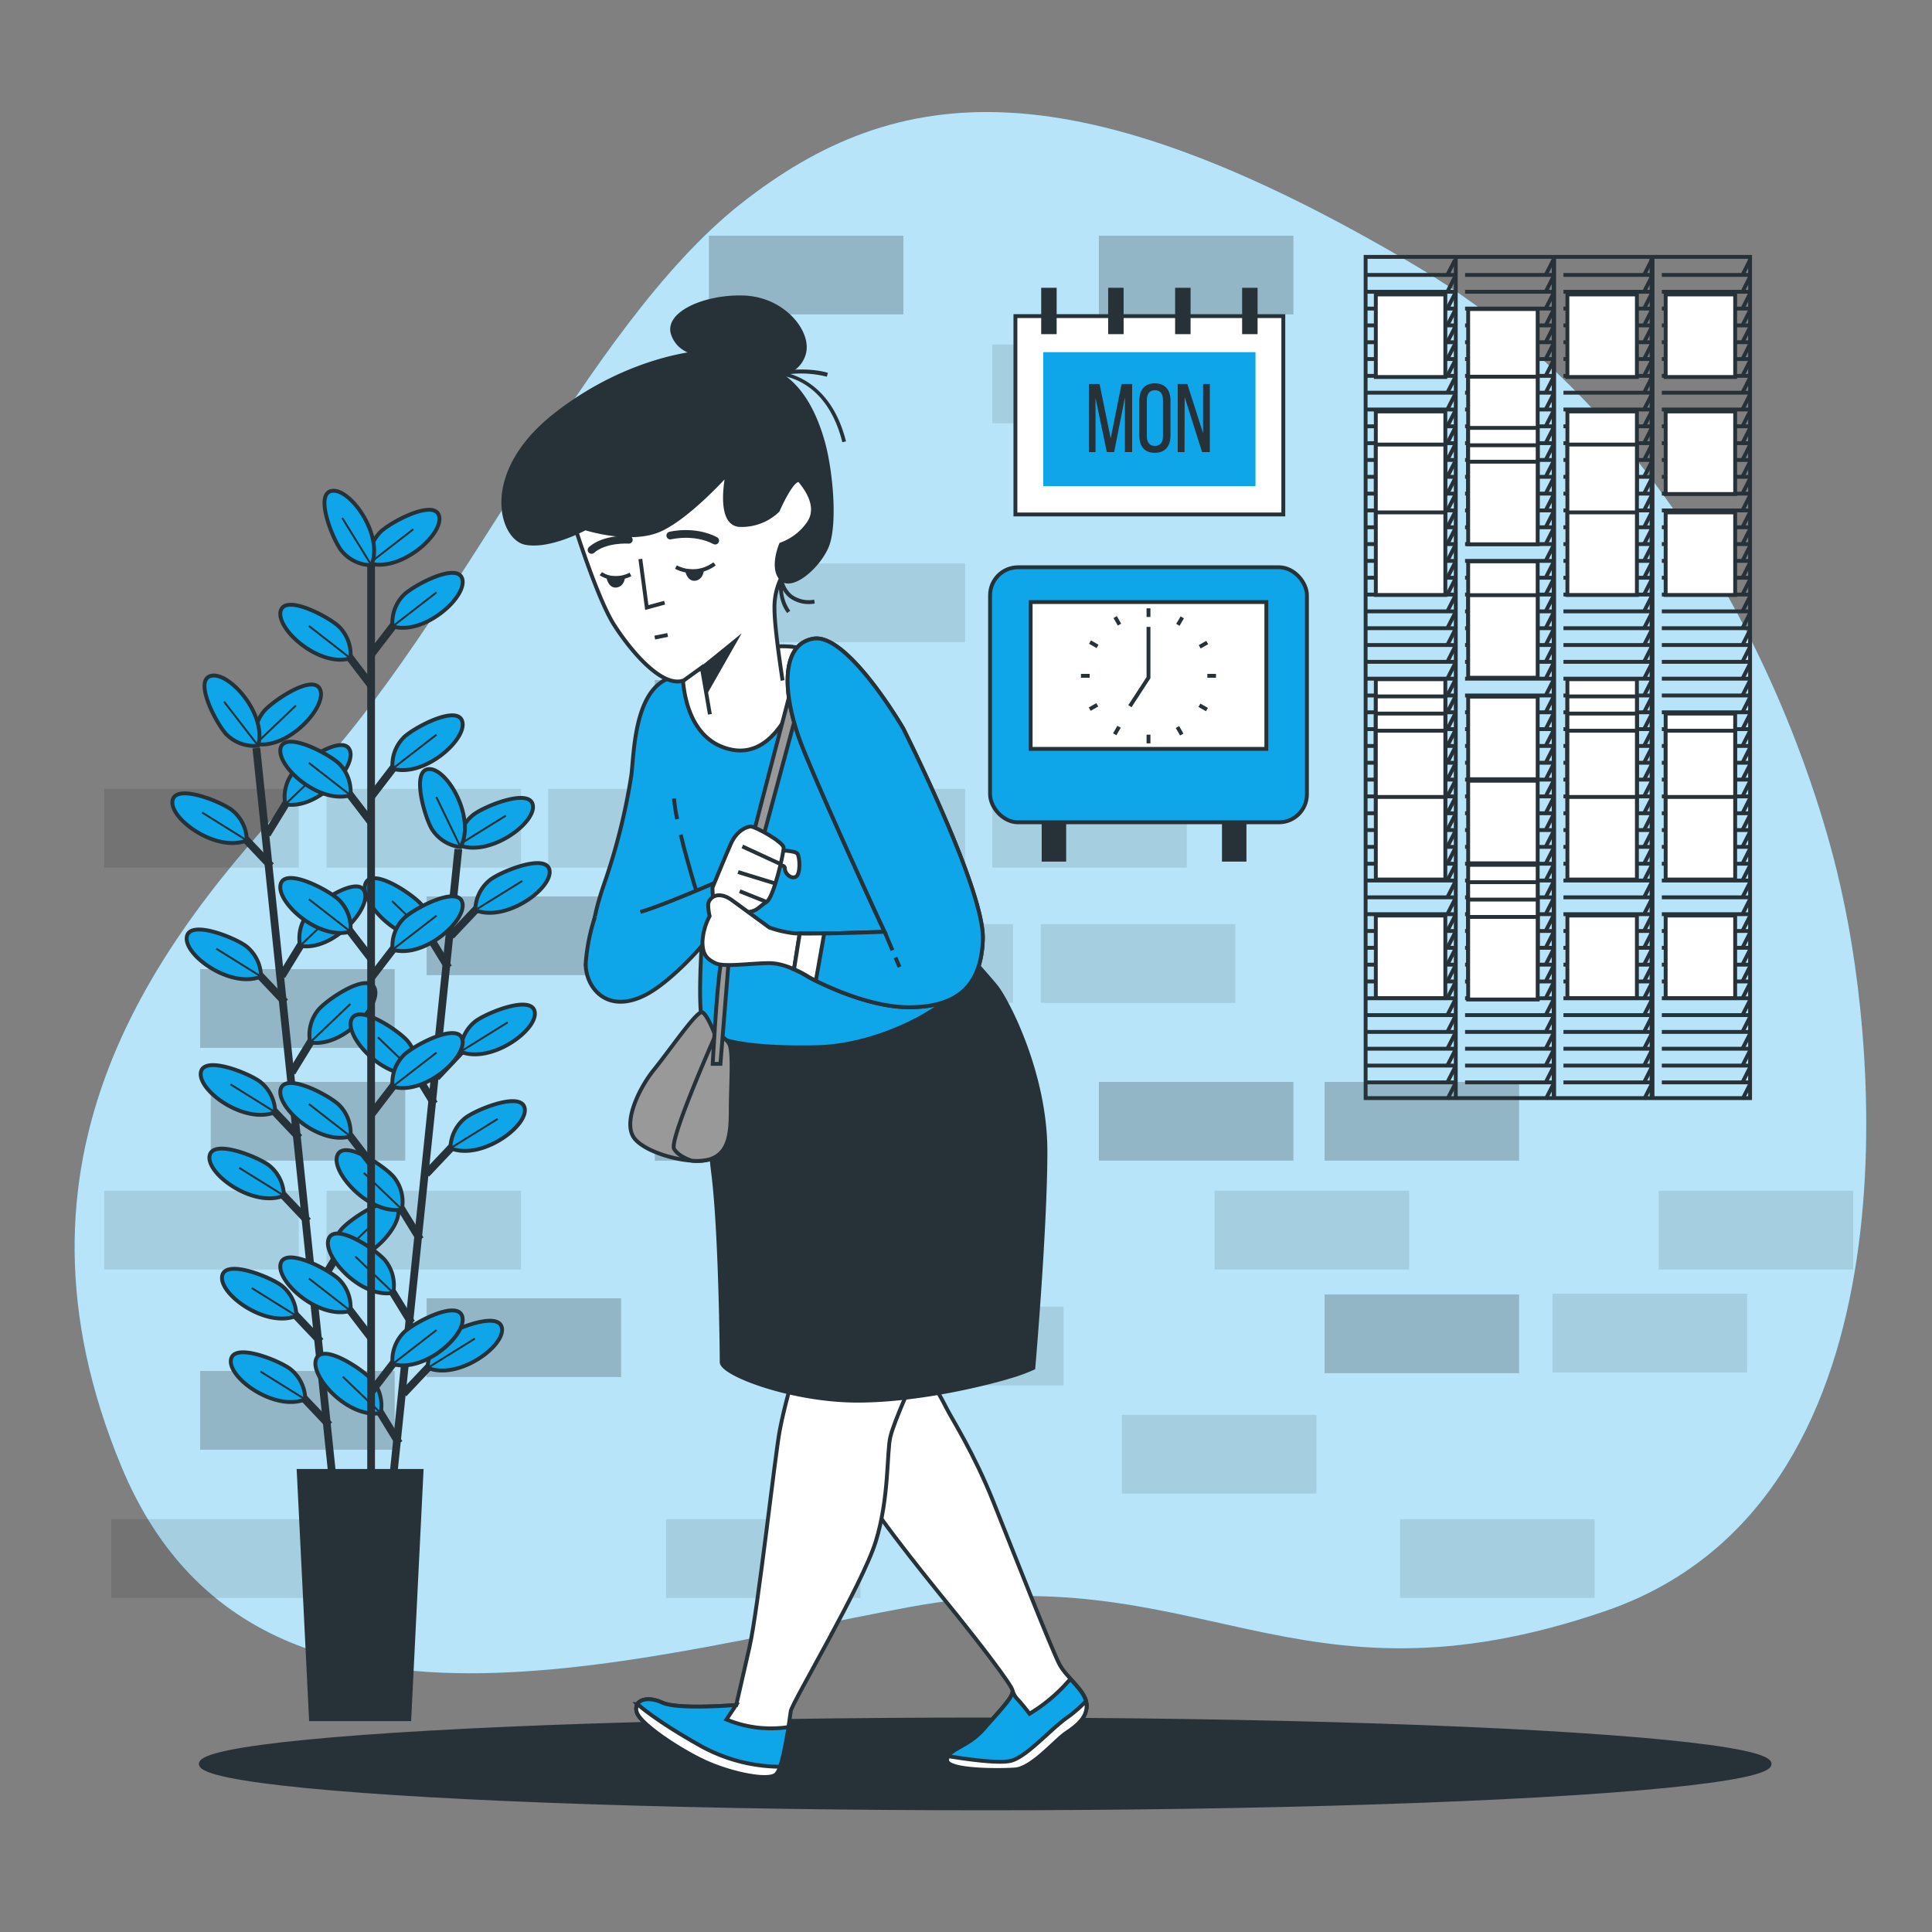 <svg xmlns="http://www.w3.org/2000/svg" viewBox="0 0 500 500"><rect x="0" y="0" width="500" height="500" fill="#808080" stroke="none"/><g id="freepik--background-simple--inject-38"><path d="M476.69,231.14c-.93-4.16-21.85-110-110.27-162.34s-134.2-48.06-174.77-16S118.83,160.65,79.3,202.31-1.85,299.5,31.44,379.6s129,50.19,203.9,36.31,98.83,28.84,180,1.07S486.05,272.8,476.69,231.14Z" style="fill:#0EA5E9"></path><path d="M476.69,231.14c-.93-4.16-21.85-110-110.27-162.34s-134.2-48.06-174.77-16S118.83,160.65,79.3,202.31-1.85,299.5,31.44,379.6s129,50.19,203.9,36.31,98.83,28.84,180,1.07S486.05,272.8,476.69,231.14Z" style="fill:#fff;opacity:0.7"></path></g><g id="freepik--Wall--inject-38"><rect x="110.41" y="232" width="50.34" height="20.38" style="opacity:0.2"></rect><rect x="284.39" y="176" width="50.34" height="20.38" style="opacity:0.2"></rect><rect x="256.82" y="204.16" width="50.34" height="20.38" style="opacity:0.1"></rect><rect x="169.46" y="176" width="50.34" height="20.38" style="opacity:0.2"></rect><rect x="141.89" y="204.16" width="50.34" height="20.38" style="opacity:0.1"></rect><rect x="199.43" y="204.16" width="50.34" height="20.38" style="opacity:0.1"></rect><rect x="51.8" y="250.81" width="50.34" height="20.38" style="opacity:0.2"></rect><rect x="26.97" y="204.16" width="50.34" height="20.38" style="opacity:0.1"></rect><rect x="84.51" y="204.16" width="50.34" height="20.38" style="opacity:0.1"></rect><rect x="284.39" y="61" width="50.34" height="20.38" style="opacity:0.2"></rect><rect x="256.82" y="89.16" width="50.34" height="20.38" style="opacity:0.1"></rect><rect x="183.46" y="61" width="50.34" height="20.38" style="opacity:0.2"></rect><rect x="199.43" y="145.81" width="50.34" height="20.38" style="opacity:0.1"></rect><rect x="342.8" y="280" width="50.34" height="20.38" style="opacity:0.2"></rect><rect x="342.8" y="335" width="50.34" height="20.38" style="opacity:0.2"></rect><rect x="110.41" y="336" width="50.34" height="20.38" style="opacity:0.2"></rect><rect x="429.27" y="308.17" width="50.34" height="20.38" style="opacity:0.1"></rect><rect x="401.8" y="334.81" width="50.34" height="20.38" style="opacity:0.1"></rect><rect x="284.39" y="280" width="50.34" height="20.38" style="opacity:0.2"></rect><rect x="314.35" y="308.17" width="50.34" height="20.38" style="opacity:0.1"></rect><rect x="290.35" y="366.17" width="50.34" height="20.38" style="opacity:0.1"></rect><rect x="362.35" y="393.17" width="50.34" height="20.38" style="opacity:0.1"></rect><rect x="172.35" y="393.17" width="50.34" height="20.38" style="opacity:0.1"></rect><rect x="28.8" y="393.17" width="50.34" height="20.38" style="opacity:0.1"></rect><rect x="211.82" y="239.16" width="50.34" height="20.38" style="opacity:0.1"></rect><rect x="269.35" y="239.16" width="50.34" height="20.38" style="opacity:0.1"></rect><rect x="169.46" y="280" width="50.34" height="20.38" style="opacity:0.2"></rect><rect x="224.89" y="338.17" width="50.34" height="20.38" style="opacity:0.1"></rect><rect x="54.54" y="280" width="50.34" height="20.38" style="opacity:0.2"></rect><rect x="51.8" y="354.81" width="50.34" height="20.38" style="opacity:0.2"></rect><rect x="26.97" y="308.17" width="50.34" height="20.38" style="opacity:0.1"></rect><rect x="84.51" y="308.17" width="50.34" height="20.38" style="opacity:0.1"></rect></g><g id="freepik--Plants--inject-38"><line x1="66.34" y1="193.59" x2="86.16" y2="383.55" style="fill:none;stroke:#263238;stroke-miterlimit:10;stroke-width:2px"></line><line x1="82.97" y1="347.19" x2="73.98" y2="337.7" style="fill:none;stroke:#263238;stroke-miterlimit:10;stroke-width:2px"></line><path d="M76.71,340.55a10.19,10.19,0,0,0-3.57-7.63c-2.31-2.06-14.45-7.17-15.6-2.89C56.28,334.68,68.71,343.81,76.71,340.55Z" style="fill:#0EA5E9;stroke:#263238;stroke-miterlimit:10"></path><line x1="76.71" y1="340.55" x2="65.15" y2="333.34" style="fill:none;stroke:#263238;stroke-miterlimit:10;stroke-width:0.5px"></line><line x1="85.22" y1="368.8" x2="76.24" y2="359.31" style="fill:none;stroke:#263238;stroke-miterlimit:10;stroke-width:2px"></line><path d="M79,362.15a10.19,10.19,0,0,0-3.58-7.62c-2.31-2.06-14.45-7.17-15.6-2.9C58.54,356.29,71,365.42,79,362.15Z" style="fill:#0EA5E9;stroke:#263238;stroke-miterlimit:10"></path><line x1="78.97" y1="362.15" x2="67.41" y2="354.95" style="fill:none;stroke:#263238;stroke-miterlimit:10;stroke-width:0.5px"></line><line x1="77.47" y1="294.48" x2="68.48" y2="284.98" style="fill:none;stroke:#263238;stroke-miterlimit:10;stroke-width:2px"></line><path d="M71.21,287.83a10.18,10.18,0,0,0-3.58-7.63c-2.3-2.06-14.44-7.16-15.6-2.89C50.78,282,63.21,291.1,71.21,287.83Z" style="fill:#0EA5E9;stroke:#263238;stroke-miterlimit:10"></path><line x1="71.21" y1="287.83" x2="59.65" y2="280.63" style="fill:none;stroke:#263238;stroke-miterlimit:10;stroke-width:0.5px"></line><line x1="79.72" y1="316.08" x2="70.73" y2="306.59" style="fill:none;stroke:#263238;stroke-miterlimit:10;stroke-width:2px"></line><path d="M73.47,309.43a10.19,10.19,0,0,0-3.58-7.62c-2.31-2.06-14.45-7.17-15.6-2.89C53,303.57,65.46,312.7,73.47,309.43Z" style="fill:#0EA5E9;stroke:#263238;stroke-miterlimit:10"></path><line x1="73.47" y1="309.43" x2="61.91" y2="302.23" style="fill:none;stroke:#263238;stroke-miterlimit:10;stroke-width:0.5px"></line><line x1="73.8" y1="259.38" x2="64.82" y2="249.89" style="fill:none;stroke:#263238;stroke-miterlimit:10;stroke-width:2px"></line><path d="M67.55,252.73A10.15,10.15,0,0,0,64,245.11c-2.31-2.06-14.45-7.17-15.6-2.89C47.12,246.87,59.54,256,67.55,252.73Z" style="fill:#0EA5E9;stroke:#263238;stroke-miterlimit:10"></path><line x1="67.55" y1="252.73" x2="55.99" y2="245.53" style="fill:none;stroke:#263238;stroke-miterlimit:10;stroke-width:0.5px"></line><line x1="70.13" y1="224.13" x2="61.14" y2="214.64" style="fill:none;stroke:#263238;stroke-miterlimit:10;stroke-width:2px"></line><path d="M63.87,217.49a10.18,10.18,0,0,0-3.58-7.63C58,207.8,45.84,202.7,44.69,207,43.44,211.62,55.87,220.76,63.87,217.49Z" style="fill:#0EA5E9;stroke:#263238;stroke-miterlimit:10"></path><line x1="63.87" y1="217.49" x2="52.31" y2="210.28" style="fill:none;stroke:#263238;stroke-miterlimit:10;stroke-width:0.5px"></line><line x1="81.46" y1="334.41" x2="88.29" y2="323.27" style="fill:none;stroke:#263238;stroke-miterlimit:10;stroke-width:2px"></line><path d="M86.21,326.61a10.16,10.16,0,0,1,1.92-8.19c1.84-2.5,12.66-10,14.67-6.05C105,316.66,94.71,328.16,86.21,326.61Z" style="fill:#0EA5E9;stroke:#263238;stroke-miterlimit:10"></path><line x1="86.21" y1="326.61" x2="96.61" y2="316.67" style="fill:none;stroke:#263238;stroke-miterlimit:10;stroke-width:0.5px"></line><line x1="75.53" y1="277.56" x2="82.36" y2="266.42" style="fill:none;stroke:#263238;stroke-miterlimit:10;stroke-width:2px"></line><path d="M80.27,269.76a10.19,10.19,0,0,1,1.93-8.19c1.83-2.5,12.66-10,14.67-6C99.05,259.81,88.78,271.31,80.27,269.76Z" style="fill:#0EA5E9;stroke:#263238;stroke-miterlimit:10"></path><line x1="80.27" y1="269.76" x2="90.68" y2="259.82" style="fill:none;stroke:#263238;stroke-miterlimit:10;stroke-width:0.5px"></line><line x1="72.92" y1="252.58" x2="79.75" y2="241.43" style="fill:none;stroke:#263238;stroke-miterlimit:10;stroke-width:2px"></line><path d="M77.67,244.78a10.18,10.18,0,0,1,1.92-8.2c1.83-2.49,12.66-10,14.67-6.05C96.45,234.82,86.17,246.33,77.67,244.78Z" style="fill:#0EA5E9;stroke:#263238;stroke-miterlimit:10"></path><line x1="77.67" y1="244.78" x2="88.07" y2="234.83" style="fill:none;stroke:#263238;stroke-miterlimit:10;stroke-width:0.5px"></line><line x1="69.1" y1="215.95" x2="75.93" y2="204.81" style="fill:none;stroke:#263238;stroke-miterlimit:10;stroke-width:2px"></line><path d="M73.84,208.15A10.19,10.19,0,0,1,75.77,200c1.83-2.5,12.66-10,14.67-6.06C92.62,198.2,82.35,209.7,73.84,208.15Z" style="fill:#0EA5E9;stroke:#263238;stroke-miterlimit:10"></path><line x1="73.84" y1="208.15" x2="84.25" y2="198.21" style="fill:none;stroke:#263238;stroke-miterlimit:10;stroke-width:0.5px"></line><path d="M66.17,192.53a10.17,10.17,0,0,1,1.93-8.2c1.83-2.49,12.65-10,14.67-6.05C85,182.58,74.68,194.08,66.17,192.53Z" style="fill:#0EA5E9;stroke:#263238;stroke-miterlimit:10"></path><line x1="66.17" y1="192.53" x2="76.58" y2="182.58" style="fill:none;stroke:#263238;stroke-miterlimit:10;stroke-width:0.5px"></line><path d="M66.78,193a10.17,10.17,0,0,1-8-2.77c-2.29-2.09-8.62-13.64-4.48-15.22C58.84,173.24,69.21,184.66,66.78,193Z" style="fill:#0EA5E9;stroke:#263238;stroke-miterlimit:10"></path><line x1="66.78" y1="192.96" x2="57.97" y2="181.57" style="fill:none;stroke:#263238;stroke-miterlimit:10;stroke-width:0.5px"></line><line x1="118.63" y1="219.75" x2="98.91" y2="409.72" style="fill:none;stroke:#263238;stroke-miterlimit:10;stroke-width:2px"></line><line x1="103.27" y1="373.49" x2="96.43" y2="362.35" style="fill:none;stroke:#263238;stroke-miterlimit:10;stroke-width:2px"></line><path d="M98.52,365.69a10.15,10.15,0,0,0-1.93-8.19c-1.83-2.49-12.66-10-14.67-6C79.73,355.75,90,367.24,98.52,365.69Z" style="fill:#0EA5E9;stroke:#263238;stroke-miterlimit:10"></path><line x1="98.52" y1="365.69" x2="88.69" y2="356.27" style="fill:none;stroke:#263238;stroke-miterlimit:10;stroke-width:0.5px"></line><line x1="108.74" y1="320.77" x2="101.9" y2="309.63" style="fill:none;stroke:#263238;stroke-miterlimit:10;stroke-width:2px"></line><path d="M104,313a10.15,10.15,0,0,0-1.93-8.19c-1.83-2.5-12.66-10-14.67-6C85.21,303,95.49,314.52,104,313Z" style="fill:#0EA5E9;stroke:#263238;stroke-miterlimit:10"></path><line x1="103.99" y1="312.97" x2="94.16" y2="303.54" style="fill:none;stroke:#263238;stroke-miterlimit:10;stroke-width:0.5px"></line><line x1="106.5" y1="342.37" x2="99.66" y2="331.23" style="fill:none;stroke:#263238;stroke-miterlimit:10;stroke-width:2px"></line><path d="M101.75,334.58a10.21,10.21,0,0,0-1.93-8.2c-1.84-2.49-12.66-10-14.67-6C83,324.63,93.24,336.13,101.75,334.58Z" style="fill:#0EA5E9;stroke:#263238;stroke-miterlimit:10"></path><line x1="101.75" y1="334.58" x2="91.92" y2="325.15" style="fill:none;stroke:#263238;stroke-miterlimit:10;stroke-width:0.5px"></line><line x1="112.39" y1="285.67" x2="105.55" y2="274.53" style="fill:none;stroke:#263238;stroke-miterlimit:10;stroke-width:2px"></line><path d="M107.63,277.88a10.17,10.17,0,0,0-1.93-8.2c-1.83-2.49-12.66-10-14.67-6C88.85,267.93,99.13,279.43,107.63,277.88Z" style="fill:#0EA5E9;stroke:#263238;stroke-miterlimit:10"></path><line x1="107.63" y1="277.88" x2="97.8" y2="268.45" style="fill:none;stroke:#263238;stroke-miterlimit:10;stroke-width:0.5px"></line><line x1="116.04" y1="250.42" x2="109.2" y2="239.28" style="fill:none;stroke:#263238;stroke-miterlimit:10;stroke-width:2px"></line><path d="M111.29,242.63a10.17,10.17,0,0,0-1.93-8.2c-1.83-2.49-12.66-10-14.67-6C92.5,232.68,102.78,244.18,111.29,242.63Z" style="fill:#0EA5E9;stroke:#263238;stroke-miterlimit:10"></path><line x1="111.29" y1="242.63" x2="101.46" y2="233.2" style="fill:none;stroke:#263238;stroke-miterlimit:10;stroke-width:0.5px"></line><line x1="104.43" y1="360.67" x2="113.41" y2="351.17" style="fill:none;stroke:#263238;stroke-miterlimit:10;stroke-width:2px"></line><path d="M110.68,354a10.19,10.19,0,0,1,3.57-7.63c2.31-2.06,14.45-7.18,15.6-2.9C131.11,348.14,118.68,357.28,110.68,354Z" style="fill:#0EA5E9;stroke:#263238;stroke-miterlimit:10"></path><line x1="110.68" y1="354.02" x2="122.91" y2="346.42" style="fill:none;stroke:#263238;stroke-miterlimit:10;stroke-width:0.5px"></line><line x1="110.33" y1="303.81" x2="119.31" y2="294.32" style="fill:none;stroke:#263238;stroke-miterlimit:10;stroke-width:2px"></line><path d="M116.58,297.16a10.16,10.16,0,0,1,3.57-7.62c2.31-2.07,14.45-7.18,15.6-2.91C137,291.28,124.58,300.43,116.58,297.16Z" style="fill:#0EA5E9;stroke:#263238;stroke-miterlimit:10"></path><line x1="116.58" y1="297.16" x2="128.81" y2="289.57" style="fill:none;stroke:#263238;stroke-miterlimit:10;stroke-width:0.5px"></line><line x1="112.92" y1="278.83" x2="121.9" y2="269.33" style="fill:none;stroke:#263238;stroke-miterlimit:10;stroke-width:2px"></line><path d="M119.17,272.18a10.19,10.19,0,0,1,3.57-7.63c2.31-2.06,14.45-7.18,15.6-2.9C139.6,266.3,127.18,275.44,119.17,272.18Z" style="fill:#0EA5E9;stroke:#263238;stroke-miterlimit:10"></path><line x1="119.17" y1="272.18" x2="131.4" y2="264.58" style="fill:none;stroke:#263238;stroke-miterlimit:10;stroke-width:0.5px"></line><line x1="116.72" y1="242.2" x2="125.7" y2="232.7" style="fill:none;stroke:#263238;stroke-miterlimit:10;stroke-width:2px"></line><path d="M123,235.55a10.18,10.18,0,0,1,3.58-7.63c2.3-2.06,14.44-7.17,15.59-2.9C143.4,229.67,131,238.81,123,235.55Z" style="fill:#0EA5E9;stroke:#263238;stroke-miterlimit:10"></path><line x1="122.97" y1="235.55" x2="135.21" y2="227.96" style="fill:none;stroke:#263238;stroke-miterlimit:10;stroke-width:0.5px"></line><path d="M118.68,218.68a10.16,10.16,0,0,1,3.57-7.62c2.31-2.07,14.45-7.18,15.6-2.91C139.11,212.8,126.69,222,118.68,218.68Z" style="fill:#0EA5E9;stroke:#263238;stroke-miterlimit:10"></path><line x1="118.68" y1="218.68" x2="130.91" y2="211.09" style="fill:none;stroke:#263238;stroke-miterlimit:10;stroke-width:0.5px"></line><path d="M119.18,219.23a10.21,10.21,0,0,1-7.21-4.36c-1.8-2.51-5.62-15.11-1.24-15.81C115.48,198.3,123.27,211.61,119.18,219.23Z" style="fill:#0EA5E9;stroke:#263238;stroke-miterlimit:10"></path><line x1="119.18" y1="219.23" x2="112.92" y2="206.26" style="fill:none;stroke:#263238;stroke-miterlimit:10;stroke-width:0.5px"></line><line x1="96.04" y1="142.39" x2="96.04" y2="382.62" style="fill:none;stroke:#263238;stroke-miterlimit:10;stroke-width:2px"></line><line x1="96.23" y1="346.5" x2="88.28" y2="336.13" style="fill:none;stroke:#263238;stroke-miterlimit:10;stroke-width:2px"></line><path d="M90.7,339.24a10.17,10.17,0,0,0-2.77-7.95c-2.08-2.29-13.63-8.63-15.22-4.5C71,331.29,82.4,341.66,90.7,339.24Z" style="fill:#0EA5E9;stroke:#263238;stroke-miterlimit:10"></path><line x1="90.7" y1="339.24" x2="79.95" y2="330.88" style="fill:none;stroke:#263238;stroke-miterlimit:10;stroke-width:0.5px"></line><line x1="96.23" y1="301.36" x2="88.28" y2="290.98" style="fill:none;stroke:#263238;stroke-miterlimit:10;stroke-width:2px"></line><path d="M90.7,294.09a10.17,10.17,0,0,0-2.77-7.95c-2.08-2.29-13.63-8.63-15.22-4.49C71,286.14,82.4,296.51,90.7,294.09Z" style="fill:#0EA5E9;stroke:#263238;stroke-miterlimit:10"></path><line x1="90.7" y1="294.09" x2="79.95" y2="285.73" style="fill:none;stroke:#263238;stroke-miterlimit:10;stroke-width:0.5px"></line><line x1="96.23" y1="248.35" x2="88.28" y2="237.98" style="fill:none;stroke:#263238;stroke-miterlimit:10;stroke-width:2px"></line><path d="M90.7,241.09a10.17,10.17,0,0,0-2.77-8c-2.08-2.29-13.63-8.63-15.22-4.5C71,233.14,82.4,243.51,90.7,241.09Z" style="fill:#0EA5E9;stroke:#263238;stroke-miterlimit:10"></path><line x1="90.7" y1="241.09" x2="79.95" y2="232.73" style="fill:none;stroke:#263238;stroke-miterlimit:10;stroke-width:0.5px"></line><line x1="96.23" y1="213.07" x2="88.28" y2="202.69" style="fill:none;stroke:#263238;stroke-miterlimit:10;stroke-width:2px"></line><path d="M90.7,205.81a10.2,10.2,0,0,0-2.77-8c-2.08-2.29-13.63-8.63-15.22-4.49C71,197.85,82.4,208.23,90.7,205.81Z" style="fill:#0EA5E9;stroke:#263238;stroke-miterlimit:10"></path><line x1="90.7" y1="205.81" x2="79.95" y2="197.44" style="fill:none;stroke:#263238;stroke-miterlimit:10;stroke-width:0.5px"></line><line x1="96.23" y1="177.63" x2="88.28" y2="167.25" style="fill:none;stroke:#263238;stroke-miterlimit:10;stroke-width:2px"></line><path d="M90.7,170.37a10.2,10.2,0,0,0-2.77-8c-2.08-2.29-13.63-8.63-15.22-4.49C71,162.41,82.4,172.79,90.7,170.37Z" style="fill:#0EA5E9;stroke:#263238;stroke-miterlimit:10"></path><line x1="90.7" y1="170.37" x2="79.95" y2="162" style="fill:none;stroke:#263238;stroke-miterlimit:10;stroke-width:0.5px"></line><line x1="96.05" y1="360.29" x2="104.01" y2="349.91" style="fill:none;stroke:#263238;stroke-miterlimit:10;stroke-width:2px"></line><path d="M101.59,353a10.16,10.16,0,0,1,2.76-8c2.08-2.29,13.63-8.63,15.22-4.49C121.3,345.07,109.89,355.45,101.59,353Z" style="fill:#0EA5E9;stroke:#263238;stroke-miterlimit:10"></path><line x1="101.59" y1="353.03" x2="112.97" y2="344.21" style="fill:none;stroke:#263238;stroke-miterlimit:10;stroke-width:0.5px"></line><line x1="96.05" y1="288.49" x2="104.01" y2="278.11" style="fill:none;stroke:#263238;stroke-miterlimit:10;stroke-width:2px"></line><path d="M101.59,281.22a10.14,10.14,0,0,1,2.76-8c2.08-2.29,13.63-8.63,15.22-4.5C121.3,273.27,109.89,283.64,101.59,281.22Z" style="fill:#0EA5E9;stroke:#263238;stroke-miterlimit:10"></path><line x1="101.59" y1="281.22" x2="112.97" y2="272.41" style="fill:none;stroke:#263238;stroke-miterlimit:10;stroke-width:0.5px"></line><line x1="96.05" y1="253.05" x2="104.01" y2="242.67" style="fill:none;stroke:#263238;stroke-miterlimit:10;stroke-width:2px"></line><path d="M101.59,245.78a10.15,10.15,0,0,1,2.76-7.95c2.08-2.29,13.63-8.63,15.22-4.49C121.3,237.83,109.89,248.21,101.59,245.78Z" style="fill:#0EA5E9;stroke:#263238;stroke-miterlimit:10"></path><line x1="101.59" y1="245.78" x2="112.97" y2="236.97" style="fill:none;stroke:#263238;stroke-miterlimit:10;stroke-width:0.5px"></line><line x1="96.05" y1="206.21" x2="104.01" y2="195.83" style="fill:none;stroke:#263238;stroke-miterlimit:10;stroke-width:2px"></line><path d="M101.59,198.94a10.14,10.14,0,0,1,2.76-7.95c2.08-2.29,13.63-8.63,15.22-4.49C121.3,191,109.89,201.36,101.59,198.94Z" style="fill:#0EA5E9;stroke:#263238;stroke-miterlimit:10"></path><line x1="101.59" y1="198.94" x2="112.97" y2="190.13" style="fill:none;stroke:#263238;stroke-miterlimit:10;stroke-width:0.5px"></line><line x1="96.05" y1="169.38" x2="104.01" y2="159.01" style="fill:none;stroke:#263238;stroke-miterlimit:10;stroke-width:2px"></line><path d="M101.59,162.12a10.14,10.14,0,0,1,2.76-8c2.08-2.29,13.63-8.63,15.22-4.5C121.3,154.17,109.89,164.54,101.59,162.12Z" style="fill:#0EA5E9;stroke:#263238;stroke-miterlimit:10"></path><line x1="101.59" y1="162.12" x2="112.97" y2="153.31" style="fill:none;stroke:#263238;stroke-miterlimit:10;stroke-width:0.5px"></line><path d="M95.58,145.79a10.21,10.21,0,0,1,2.76-8c2.08-2.29,13.63-8.63,15.22-4.49C115.29,137.83,103.88,148.21,95.58,145.79Z" style="fill:#0EA5E9;stroke:#263238;stroke-miterlimit:10"></path><line x1="95.58" y1="145.79" x2="106.96" y2="136.97" style="fill:none;stroke:#263238;stroke-miterlimit:10;stroke-width:0.5px"></line><path d="M96.13,146.28a10.18,10.18,0,0,1-7.62-3.59c-2.06-2.31-7.15-14.46-2.87-15.6C90.29,125.84,99.41,138.28,96.13,146.28Z" style="fill:#0EA5E9;stroke:#263238;stroke-miterlimit:10"></path><line x1="96.13" y1="146.28" x2="88.56" y2="134.03" style="fill:none;stroke:#263238;stroke-miterlimit:10;stroke-width:0.5px"></line><polygon points="105.92 444.93 80.48 444.93 77.3 380.68 109.1 380.68 105.92 444.93" style="fill:#263238;stroke:#263238;stroke-miterlimit:10"></polygon></g><g id="freepik--Floor--inject-38"><ellipse cx="254.97" cy="456.5" rx="203" ry="11.5" style="fill:#263238;stroke:#263238;stroke-miterlimit:10"></ellipse></g><g id="freepik--Cards--inject-38"><rect x="353.42" y="66.48" width="99.5" height="217.71" style="fill:none;stroke:#263238;stroke-miterlimit:10"></rect><line x1="402.09" y1="66.62" x2="402.09" y2="284.33" style="fill:none;stroke:#263238;stroke-miterlimit:10"></line><line x1="427.42" y1="66.62" x2="427.42" y2="284.33" style="fill:none;stroke:#263238;stroke-miterlimit:10"></line><line x1="376.75" y1="66.62" x2="376.75" y2="284.33" style="fill:none;stroke:#263238;stroke-miterlimit:10"></line><line x1="376.52" y1="67.34" x2="374.58" y2="71.15" style="fill:none;stroke:#263238;stroke-miterlimit:10"></line><line x1="353.71" y1="71.15" x2="376.37" y2="71.15" style="fill:none;stroke:#263238;stroke-miterlimit:10"></line><line x1="376.52" y1="71.7" x2="374.58" y2="75.51" style="fill:none;stroke:#263238;stroke-miterlimit:10"></line><line x1="353.71" y1="75.51" x2="376.37" y2="75.51" style="fill:none;stroke:#263238;stroke-miterlimit:10"></line><line x1="376.52" y1="76.05" x2="374.58" y2="79.86" style="fill:none;stroke:#263238;stroke-miterlimit:10"></line><line x1="353.71" y1="79.86" x2="376.37" y2="79.86" style="fill:none;stroke:#263238;stroke-miterlimit:10"></line><line x1="376.52" y1="80.4" x2="374.58" y2="84.21" style="fill:none;stroke:#263238;stroke-miterlimit:10"></line><line x1="353.71" y1="84.21" x2="376.37" y2="84.21" style="fill:none;stroke:#263238;stroke-miterlimit:10"></line><line x1="376.52" y1="84.76" x2="374.58" y2="88.57" style="fill:none;stroke:#263238;stroke-miterlimit:10"></line><line x1="353.71" y1="88.57" x2="376.37" y2="88.57" style="fill:none;stroke:#263238;stroke-miterlimit:10"></line><line x1="376.52" y1="89.11" x2="374.58" y2="92.92" style="fill:none;stroke:#263238;stroke-miterlimit:10"></line><line x1="353.71" y1="92.92" x2="376.37" y2="92.92" style="fill:none;stroke:#263238;stroke-miterlimit:10"></line><line x1="376.52" y1="93.47" x2="374.58" y2="97.27" style="fill:none;stroke:#263238;stroke-miterlimit:10"></line><line x1="353.71" y1="97.27" x2="376.37" y2="97.27" style="fill:none;stroke:#263238;stroke-miterlimit:10"></line><line x1="376.52" y1="97.82" x2="374.58" y2="101.63" style="fill:none;stroke:#263238;stroke-miterlimit:10"></line><line x1="353.71" y1="101.63" x2="376.37" y2="101.63" style="fill:none;stroke:#263238;stroke-miterlimit:10"></line><line x1="376.52" y1="102.17" x2="374.58" y2="105.98" style="fill:none;stroke:#263238;stroke-miterlimit:10"></line><line x1="353.71" y1="105.98" x2="376.37" y2="105.98" style="fill:none;stroke:#263238;stroke-miterlimit:10"></line><line x1="376.52" y1="106.53" x2="374.58" y2="110.33" style="fill:none;stroke:#263238;stroke-miterlimit:10"></line><line x1="353.71" y1="110.33" x2="376.37" y2="110.33" style="fill:none;stroke:#263238;stroke-miterlimit:10"></line><line x1="376.52" y1="110.88" x2="374.58" y2="114.69" style="fill:none;stroke:#263238;stroke-miterlimit:10"></line><line x1="353.71" y1="114.69" x2="376.37" y2="114.69" style="fill:none;stroke:#263238;stroke-miterlimit:10"></line><line x1="376.52" y1="115.23" x2="374.58" y2="119.04" style="fill:none;stroke:#263238;stroke-miterlimit:10"></line><line x1="353.71" y1="119.04" x2="376.37" y2="119.04" style="fill:none;stroke:#263238;stroke-miterlimit:10"></line><line x1="376.52" y1="119.59" x2="374.58" y2="123.4" style="fill:none;stroke:#263238;stroke-miterlimit:10"></line><line x1="353.71" y1="123.4" x2="376.37" y2="123.4" style="fill:none;stroke:#263238;stroke-miterlimit:10"></line><line x1="376.52" y1="123.94" x2="374.58" y2="127.75" style="fill:none;stroke:#263238;stroke-miterlimit:10"></line><line x1="353.71" y1="127.75" x2="376.37" y2="127.75" style="fill:none;stroke:#263238;stroke-miterlimit:10"></line><line x1="376.52" y1="128.29" x2="374.58" y2="132.1" style="fill:none;stroke:#263238;stroke-miterlimit:10"></line><line x1="353.71" y1="132.1" x2="376.37" y2="132.1" style="fill:none;stroke:#263238;stroke-miterlimit:10"></line><line x1="376.52" y1="132.65" x2="374.58" y2="136.46" style="fill:none;stroke:#263238;stroke-miterlimit:10"></line><line x1="353.71" y1="136.46" x2="376.37" y2="136.46" style="fill:none;stroke:#263238;stroke-miterlimit:10"></line><line x1="376.52" y1="137" x2="374.58" y2="140.81" style="fill:none;stroke:#263238;stroke-miterlimit:10"></line><line x1="353.71" y1="140.81" x2="376.37" y2="140.81" style="fill:none;stroke:#263238;stroke-miterlimit:10"></line><line x1="376.52" y1="141.35" x2="374.58" y2="145.16" style="fill:none;stroke:#263238;stroke-miterlimit:10"></line><line x1="353.71" y1="145.16" x2="376.37" y2="145.16" style="fill:none;stroke:#263238;stroke-miterlimit:10"></line><line x1="376.52" y1="145.71" x2="374.58" y2="149.52" style="fill:none;stroke:#263238;stroke-miterlimit:10"></line><line x1="353.71" y1="149.52" x2="376.37" y2="149.52" style="fill:none;stroke:#263238;stroke-miterlimit:10"></line><line x1="376.52" y1="150.06" x2="374.58" y2="153.87" style="fill:none;stroke:#263238;stroke-miterlimit:10"></line><line x1="353.71" y1="153.87" x2="376.37" y2="153.87" style="fill:none;stroke:#263238;stroke-miterlimit:10"></line><line x1="376.52" y1="154.41" x2="374.58" y2="158.22" style="fill:none;stroke:#263238;stroke-miterlimit:10"></line><line x1="353.71" y1="158.22" x2="376.37" y2="158.22" style="fill:none;stroke:#263238;stroke-miterlimit:10"></line><line x1="376.52" y1="158.77" x2="374.58" y2="162.58" style="fill:none;stroke:#263238;stroke-miterlimit:10"></line><line x1="353.71" y1="162.58" x2="376.37" y2="162.58" style="fill:none;stroke:#263238;stroke-miterlimit:10"></line><line x1="376.52" y1="163.12" x2="374.58" y2="166.93" style="fill:none;stroke:#263238;stroke-miterlimit:10"></line><line x1="353.71" y1="166.93" x2="376.37" y2="166.93" style="fill:none;stroke:#263238;stroke-miterlimit:10"></line><line x1="376.52" y1="167.47" x2="374.58" y2="171.28" style="fill:none;stroke:#263238;stroke-miterlimit:10"></line><line x1="353.71" y1="171.28" x2="376.37" y2="171.28" style="fill:none;stroke:#263238;stroke-miterlimit:10"></line><line x1="376.52" y1="171.83" x2="374.58" y2="175.64" style="fill:none;stroke:#263238;stroke-miterlimit:10"></line><line x1="353.71" y1="175.64" x2="376.37" y2="175.64" style="fill:none;stroke:#263238;stroke-miterlimit:10"></line><line x1="376.52" y1="176.18" x2="374.58" y2="179.99" style="fill:none;stroke:#263238;stroke-miterlimit:10"></line><line x1="353.71" y1="179.99" x2="376.37" y2="179.99" style="fill:none;stroke:#263238;stroke-miterlimit:10"></line><line x1="376.52" y1="180.53" x2="374.58" y2="184.34" style="fill:none;stroke:#263238;stroke-miterlimit:10"></line><line x1="353.71" y1="184.34" x2="376.37" y2="184.34" style="fill:none;stroke:#263238;stroke-miterlimit:10"></line><line x1="376.52" y1="184.89" x2="374.58" y2="188.7" style="fill:none;stroke:#263238;stroke-miterlimit:10"></line><line x1="353.71" y1="188.7" x2="376.37" y2="188.7" style="fill:none;stroke:#263238;stroke-miterlimit:10"></line><line x1="376.52" y1="189.24" x2="374.58" y2="193.05" style="fill:none;stroke:#263238;stroke-miterlimit:10"></line><line x1="353.71" y1="193.05" x2="376.37" y2="193.05" style="fill:none;stroke:#263238;stroke-miterlimit:10"></line><line x1="376.52" y1="193.6" x2="374.58" y2="197.4" style="fill:none;stroke:#263238;stroke-miterlimit:10"></line><line x1="353.71" y1="197.4" x2="376.37" y2="197.4" style="fill:none;stroke:#263238;stroke-miterlimit:10"></line><line x1="376.52" y1="197.95" x2="374.58" y2="201.76" style="fill:none;stroke:#263238;stroke-miterlimit:10"></line><line x1="353.71" y1="201.76" x2="376.37" y2="201.76" style="fill:none;stroke:#263238;stroke-miterlimit:10"></line><line x1="376.52" y1="202.3" x2="374.58" y2="206.11" style="fill:none;stroke:#263238;stroke-miterlimit:10"></line><line x1="353.71" y1="206.11" x2="376.37" y2="206.11" style="fill:none;stroke:#263238;stroke-miterlimit:10"></line><line x1="376.52" y1="206.66" x2="374.58" y2="210.47" style="fill:none;stroke:#263238;stroke-miterlimit:10"></line><line x1="353.71" y1="210.47" x2="376.37" y2="210.47" style="fill:none;stroke:#263238;stroke-miterlimit:10"></line><line x1="376.52" y1="211.01" x2="374.58" y2="214.82" style="fill:none;stroke:#263238;stroke-miterlimit:10"></line><line x1="353.71" y1="214.82" x2="376.37" y2="214.82" style="fill:none;stroke:#263238;stroke-miterlimit:10"></line><line x1="376.52" y1="215.36" x2="374.58" y2="219.17" style="fill:none;stroke:#263238;stroke-miterlimit:10"></line><line x1="353.71" y1="219.17" x2="376.37" y2="219.17" style="fill:none;stroke:#263238;stroke-miterlimit:10"></line><line x1="376.52" y1="219.72" x2="374.58" y2="223.53" style="fill:none;stroke:#263238;stroke-miterlimit:10"></line><line x1="353.71" y1="223.53" x2="376.37" y2="223.53" style="fill:none;stroke:#263238;stroke-miterlimit:10"></line><line x1="376.52" y1="224.07" x2="374.58" y2="227.88" style="fill:none;stroke:#263238;stroke-miterlimit:10"></line><line x1="353.71" y1="227.88" x2="376.37" y2="227.88" style="fill:none;stroke:#263238;stroke-miterlimit:10"></line><line x1="376.52" y1="228.42" x2="374.58" y2="232.23" style="fill:none;stroke:#263238;stroke-miterlimit:10"></line><line x1="353.71" y1="232.23" x2="376.37" y2="232.23" style="fill:none;stroke:#263238;stroke-miterlimit:10"></line><line x1="376.52" y1="232.78" x2="374.58" y2="236.59" style="fill:none;stroke:#263238;stroke-miterlimit:10"></line><line x1="353.71" y1="236.59" x2="376.37" y2="236.59" style="fill:none;stroke:#263238;stroke-miterlimit:10"></line><line x1="376.52" y1="237.13" x2="374.58" y2="240.94" style="fill:none;stroke:#263238;stroke-miterlimit:10"></line><line x1="353.71" y1="240.94" x2="376.37" y2="240.94" style="fill:none;stroke:#263238;stroke-miterlimit:10"></line><line x1="376.52" y1="241.48" x2="374.58" y2="245.29" style="fill:none;stroke:#263238;stroke-miterlimit:10"></line><line x1="353.71" y1="245.29" x2="376.37" y2="245.29" style="fill:none;stroke:#263238;stroke-miterlimit:10"></line><line x1="376.52" y1="245.84" x2="374.58" y2="249.65" style="fill:none;stroke:#263238;stroke-miterlimit:10"></line><line x1="353.71" y1="249.65" x2="376.37" y2="249.65" style="fill:none;stroke:#263238;stroke-miterlimit:10"></line><line x1="376.52" y1="250.19" x2="374.58" y2="254" style="fill:none;stroke:#263238;stroke-miterlimit:10"></line><line x1="353.71" y1="254" x2="376.37" y2="254" style="fill:none;stroke:#263238;stroke-miterlimit:10"></line><line x1="376.52" y1="254.54" x2="374.58" y2="258.35" style="fill:none;stroke:#263238;stroke-miterlimit:10"></line><line x1="353.71" y1="258.35" x2="376.37" y2="258.35" style="fill:none;stroke:#263238;stroke-miterlimit:10"></line><line x1="376.52" y1="258.9" x2="374.58" y2="262.71" style="fill:none;stroke:#263238;stroke-miterlimit:10"></line><line x1="353.71" y1="262.71" x2="376.37" y2="262.71" style="fill:none;stroke:#263238;stroke-miterlimit:10"></line><line x1="376.52" y1="263.25" x2="374.58" y2="267.06" style="fill:none;stroke:#263238;stroke-miterlimit:10"></line><line x1="353.71" y1="267.06" x2="376.37" y2="267.06" style="fill:none;stroke:#263238;stroke-miterlimit:10"></line><line x1="376.52" y1="267.61" x2="374.58" y2="271.41" style="fill:none;stroke:#263238;stroke-miterlimit:10"></line><line x1="353.71" y1="271.41" x2="376.37" y2="271.41" style="fill:none;stroke:#263238;stroke-miterlimit:10"></line><line x1="376.52" y1="271.96" x2="374.58" y2="275.77" style="fill:none;stroke:#263238;stroke-miterlimit:10"></line><line x1="353.71" y1="275.77" x2="376.37" y2="275.77" style="fill:none;stroke:#263238;stroke-miterlimit:10"></line><line x1="376.52" y1="276.31" x2="374.58" y2="280.12" style="fill:none;stroke:#263238;stroke-miterlimit:10"></line><line x1="353.71" y1="280.12" x2="376.37" y2="280.12" style="fill:none;stroke:#263238;stroke-miterlimit:10"></line><line x1="376.52" y1="280.67" x2="374.58" y2="284.48" style="fill:none;stroke:#263238;stroke-miterlimit:10"></line><line x1="402.21" y1="66.62" x2="402.21" y2="284.33" style="fill:none;stroke:#263238;stroke-miterlimit:10"></line><line x1="401.97" y1="67.34" x2="400.03" y2="71.15" style="fill:none;stroke:#263238;stroke-miterlimit:10"></line><line x1="379.16" y1="71.15" x2="401.82" y2="71.15" style="fill:none;stroke:#263238;stroke-miterlimit:10"></line><line x1="401.97" y1="71.7" x2="400.03" y2="75.51" style="fill:none;stroke:#263238;stroke-miterlimit:10"></line><line x1="379.16" y1="75.51" x2="401.82" y2="75.51" style="fill:none;stroke:#263238;stroke-miterlimit:10"></line><line x1="401.97" y1="76.05" x2="400.03" y2="79.86" style="fill:none;stroke:#263238;stroke-miterlimit:10"></line><line x1="379.16" y1="79.86" x2="401.82" y2="79.86" style="fill:none;stroke:#263238;stroke-miterlimit:10"></line><line x1="401.97" y1="80.4" x2="400.03" y2="84.21" style="fill:none;stroke:#263238;stroke-miterlimit:10"></line><line x1="379.16" y1="84.21" x2="401.82" y2="84.21" style="fill:none;stroke:#263238;stroke-miterlimit:10"></line><line x1="401.97" y1="84.76" x2="400.03" y2="88.57" style="fill:none;stroke:#263238;stroke-miterlimit:10"></line><line x1="379.16" y1="88.57" x2="401.82" y2="88.57" style="fill:none;stroke:#263238;stroke-miterlimit:10"></line><line x1="401.97" y1="89.11" x2="400.03" y2="92.92" style="fill:none;stroke:#263238;stroke-miterlimit:10"></line><line x1="379.16" y1="92.92" x2="401.82" y2="92.92" style="fill:none;stroke:#263238;stroke-miterlimit:10"></line><line x1="401.97" y1="93.47" x2="400.03" y2="97.27" style="fill:none;stroke:#263238;stroke-miterlimit:10"></line><line x1="379.16" y1="97.27" x2="401.82" y2="97.27" style="fill:none;stroke:#263238;stroke-miterlimit:10"></line><line x1="401.97" y1="97.82" x2="400.03" y2="101.63" style="fill:none;stroke:#263238;stroke-miterlimit:10"></line><line x1="379.16" y1="101.63" x2="401.82" y2="101.63" style="fill:none;stroke:#263238;stroke-miterlimit:10"></line><line x1="401.97" y1="102.17" x2="400.03" y2="105.98" style="fill:none;stroke:#263238;stroke-miterlimit:10"></line><line x1="379.16" y1="105.98" x2="401.82" y2="105.98" style="fill:none;stroke:#263238;stroke-miterlimit:10"></line><line x1="401.97" y1="106.53" x2="400.03" y2="110.33" style="fill:none;stroke:#263238;stroke-miterlimit:10"></line><line x1="379.16" y1="110.33" x2="401.82" y2="110.33" style="fill:none;stroke:#263238;stroke-miterlimit:10"></line><line x1="401.97" y1="110.88" x2="400.03" y2="114.69" style="fill:none;stroke:#263238;stroke-miterlimit:10"></line><line x1="379.16" y1="114.69" x2="401.82" y2="114.69" style="fill:none;stroke:#263238;stroke-miterlimit:10"></line><line x1="401.97" y1="115.23" x2="400.03" y2="119.04" style="fill:none;stroke:#263238;stroke-miterlimit:10"></line><line x1="379.16" y1="119.04" x2="401.82" y2="119.04" style="fill:none;stroke:#263238;stroke-miterlimit:10"></line><line x1="401.97" y1="119.59" x2="400.03" y2="123.4" style="fill:none;stroke:#263238;stroke-miterlimit:10"></line><line x1="379.16" y1="123.4" x2="401.82" y2="123.4" style="fill:none;stroke:#263238;stroke-miterlimit:10"></line><line x1="401.97" y1="123.94" x2="400.03" y2="127.75" style="fill:none;stroke:#263238;stroke-miterlimit:10"></line><line x1="379.16" y1="127.75" x2="401.82" y2="127.75" style="fill:none;stroke:#263238;stroke-miterlimit:10"></line><line x1="401.97" y1="128.29" x2="400.03" y2="132.1" style="fill:none;stroke:#263238;stroke-miterlimit:10"></line><line x1="379.16" y1="132.1" x2="401.82" y2="132.1" style="fill:none;stroke:#263238;stroke-miterlimit:10"></line><line x1="401.97" y1="132.65" x2="400.03" y2="136.46" style="fill:none;stroke:#263238;stroke-miterlimit:10"></line><line x1="379.16" y1="136.46" x2="401.82" y2="136.46" style="fill:none;stroke:#263238;stroke-miterlimit:10"></line><line x1="401.97" y1="137" x2="400.03" y2="140.81" style="fill:none;stroke:#263238;stroke-miterlimit:10"></line><line x1="379.16" y1="140.81" x2="401.82" y2="140.81" style="fill:none;stroke:#263238;stroke-miterlimit:10"></line><line x1="401.97" y1="141.35" x2="400.03" y2="145.16" style="fill:none;stroke:#263238;stroke-miterlimit:10"></line><line x1="379.16" y1="145.16" x2="401.82" y2="145.16" style="fill:none;stroke:#263238;stroke-miterlimit:10"></line><line x1="401.97" y1="145.71" x2="400.03" y2="149.52" style="fill:none;stroke:#263238;stroke-miterlimit:10"></line><line x1="379.16" y1="149.52" x2="401.82" y2="149.52" style="fill:none;stroke:#263238;stroke-miterlimit:10"></line><line x1="401.97" y1="150.06" x2="400.03" y2="153.87" style="fill:none;stroke:#263238;stroke-miterlimit:10"></line><line x1="379.16" y1="153.87" x2="401.82" y2="153.87" style="fill:none;stroke:#263238;stroke-miterlimit:10"></line><line x1="401.97" y1="154.41" x2="400.03" y2="158.22" style="fill:none;stroke:#263238;stroke-miterlimit:10"></line><line x1="379.16" y1="158.22" x2="401.82" y2="158.22" style="fill:none;stroke:#263238;stroke-miterlimit:10"></line><line x1="401.97" y1="158.77" x2="400.03" y2="162.58" style="fill:none;stroke:#263238;stroke-miterlimit:10"></line><line x1="379.16" y1="162.58" x2="401.82" y2="162.58" style="fill:none;stroke:#263238;stroke-miterlimit:10"></line><line x1="401.97" y1="163.12" x2="400.03" y2="166.93" style="fill:none;stroke:#263238;stroke-miterlimit:10"></line><line x1="379.16" y1="166.93" x2="401.82" y2="166.93" style="fill:none;stroke:#263238;stroke-miterlimit:10"></line><line x1="401.97" y1="167.47" x2="400.03" y2="171.28" style="fill:none;stroke:#263238;stroke-miterlimit:10"></line><line x1="379.16" y1="171.28" x2="401.82" y2="171.28" style="fill:none;stroke:#263238;stroke-miterlimit:10"></line><line x1="401.97" y1="171.83" x2="400.03" y2="175.64" style="fill:none;stroke:#263238;stroke-miterlimit:10"></line><line x1="379.16" y1="175.64" x2="401.82" y2="175.64" style="fill:none;stroke:#263238;stroke-miterlimit:10"></line><line x1="401.97" y1="176.18" x2="400.03" y2="179.99" style="fill:none;stroke:#263238;stroke-miterlimit:10"></line><line x1="379.16" y1="179.99" x2="401.82" y2="179.99" style="fill:none;stroke:#263238;stroke-miterlimit:10"></line><line x1="401.97" y1="180.53" x2="400.03" y2="184.34" style="fill:none;stroke:#263238;stroke-miterlimit:10"></line><line x1="379.16" y1="184.34" x2="401.82" y2="184.34" style="fill:none;stroke:#263238;stroke-miterlimit:10"></line><line x1="401.97" y1="184.89" x2="400.03" y2="188.7" style="fill:none;stroke:#263238;stroke-miterlimit:10"></line><line x1="379.16" y1="188.7" x2="401.82" y2="188.7" style="fill:none;stroke:#263238;stroke-miterlimit:10"></line><line x1="401.97" y1="189.24" x2="400.03" y2="193.05" style="fill:none;stroke:#263238;stroke-miterlimit:10"></line><line x1="379.16" y1="193.05" x2="401.82" y2="193.05" style="fill:none;stroke:#263238;stroke-miterlimit:10"></line><line x1="401.97" y1="193.6" x2="400.03" y2="197.4" style="fill:none;stroke:#263238;stroke-miterlimit:10"></line><line x1="379.16" y1="197.4" x2="401.82" y2="197.4" style="fill:none;stroke:#263238;stroke-miterlimit:10"></line><line x1="401.97" y1="197.95" x2="400.03" y2="201.76" style="fill:none;stroke:#263238;stroke-miterlimit:10"></line><line x1="379.16" y1="201.76" x2="401.82" y2="201.76" style="fill:none;stroke:#263238;stroke-miterlimit:10"></line><line x1="401.97" y1="202.3" x2="400.03" y2="206.11" style="fill:none;stroke:#263238;stroke-miterlimit:10"></line><line x1="379.16" y1="206.11" x2="401.82" y2="206.11" style="fill:none;stroke:#263238;stroke-miterlimit:10"></line><line x1="401.97" y1="206.66" x2="400.03" y2="210.47" style="fill:none;stroke:#263238;stroke-miterlimit:10"></line><line x1="379.16" y1="210.47" x2="401.82" y2="210.47" style="fill:none;stroke:#263238;stroke-miterlimit:10"></line><line x1="401.97" y1="211.01" x2="400.03" y2="214.82" style="fill:none;stroke:#263238;stroke-miterlimit:10"></line><line x1="379.16" y1="214.82" x2="401.82" y2="214.82" style="fill:none;stroke:#263238;stroke-miterlimit:10"></line><line x1="401.97" y1="215.36" x2="400.03" y2="219.17" style="fill:none;stroke:#263238;stroke-miterlimit:10"></line><line x1="379.16" y1="219.17" x2="401.82" y2="219.17" style="fill:none;stroke:#263238;stroke-miterlimit:10"></line><line x1="401.97" y1="219.72" x2="400.03" y2="223.53" style="fill:none;stroke:#263238;stroke-miterlimit:10"></line><line x1="379.16" y1="223.53" x2="401.82" y2="223.53" style="fill:none;stroke:#263238;stroke-miterlimit:10"></line><line x1="401.97" y1="224.07" x2="400.03" y2="227.88" style="fill:none;stroke:#263238;stroke-miterlimit:10"></line><line x1="379.16" y1="227.88" x2="401.82" y2="227.88" style="fill:none;stroke:#263238;stroke-miterlimit:10"></line><line x1="401.97" y1="228.42" x2="400.03" y2="232.23" style="fill:none;stroke:#263238;stroke-miterlimit:10"></line><line x1="379.16" y1="232.23" x2="401.82" y2="232.23" style="fill:none;stroke:#263238;stroke-miterlimit:10"></line><line x1="401.97" y1="232.78" x2="400.03" y2="236.59" style="fill:none;stroke:#263238;stroke-miterlimit:10"></line><line x1="379.16" y1="236.59" x2="401.82" y2="236.59" style="fill:none;stroke:#263238;stroke-miterlimit:10"></line><line x1="401.97" y1="237.13" x2="400.03" y2="240.94" style="fill:none;stroke:#263238;stroke-miterlimit:10"></line><line x1="379.16" y1="240.94" x2="401.82" y2="240.94" style="fill:none;stroke:#263238;stroke-miterlimit:10"></line><line x1="401.97" y1="241.48" x2="400.03" y2="245.29" style="fill:none;stroke:#263238;stroke-miterlimit:10"></line><line x1="379.16" y1="245.29" x2="401.82" y2="245.29" style="fill:none;stroke:#263238;stroke-miterlimit:10"></line><line x1="401.97" y1="245.84" x2="400.03" y2="249.65" style="fill:none;stroke:#263238;stroke-miterlimit:10"></line><line x1="379.16" y1="249.65" x2="401.82" y2="249.65" style="fill:none;stroke:#263238;stroke-miterlimit:10"></line><line x1="401.97" y1="250.19" x2="400.03" y2="254" style="fill:none;stroke:#263238;stroke-miterlimit:10"></line><line x1="379.16" y1="254" x2="401.82" y2="254" style="fill:none;stroke:#263238;stroke-miterlimit:10"></line><line x1="401.97" y1="254.54" x2="400.03" y2="258.35" style="fill:none;stroke:#263238;stroke-miterlimit:10"></line><line x1="379.16" y1="258.35" x2="401.82" y2="258.35" style="fill:none;stroke:#263238;stroke-miterlimit:10"></line><line x1="401.97" y1="258.9" x2="400.03" y2="262.71" style="fill:none;stroke:#263238;stroke-miterlimit:10"></line><line x1="379.16" y1="262.71" x2="401.82" y2="262.71" style="fill:none;stroke:#263238;stroke-miterlimit:10"></line><line x1="401.97" y1="263.25" x2="400.03" y2="267.06" style="fill:none;stroke:#263238;stroke-miterlimit:10"></line><line x1="379.16" y1="267.06" x2="401.82" y2="267.06" style="fill:none;stroke:#263238;stroke-miterlimit:10"></line><line x1="401.97" y1="267.61" x2="400.03" y2="271.41" style="fill:none;stroke:#263238;stroke-miterlimit:10"></line><line x1="379.16" y1="271.41" x2="401.82" y2="271.41" style="fill:none;stroke:#263238;stroke-miterlimit:10"></line><line x1="401.97" y1="271.96" x2="400.03" y2="275.77" style="fill:none;stroke:#263238;stroke-miterlimit:10"></line><line x1="379.16" y1="275.77" x2="401.82" y2="275.77" style="fill:none;stroke:#263238;stroke-miterlimit:10"></line><line x1="401.97" y1="276.31" x2="400.03" y2="280.12" style="fill:none;stroke:#263238;stroke-miterlimit:10"></line><line x1="379.16" y1="280.12" x2="401.82" y2="280.12" style="fill:none;stroke:#263238;stroke-miterlimit:10"></line><line x1="401.97" y1="280.67" x2="400.03" y2="284.48" style="fill:none;stroke:#263238;stroke-miterlimit:10"></line><line x1="427.67" y1="66.62" x2="427.67" y2="284.33" style="fill:none;stroke:#263238;stroke-miterlimit:10"></line><line x1="427.43" y1="67.34" x2="425.49" y2="71.15" style="fill:none;stroke:#263238;stroke-miterlimit:10"></line><line x1="404.62" y1="71.15" x2="427.28" y2="71.15" style="fill:none;stroke:#263238;stroke-miterlimit:10"></line><line x1="427.43" y1="71.7" x2="425.49" y2="75.51" style="fill:none;stroke:#263238;stroke-miterlimit:10"></line><line x1="404.62" y1="75.51" x2="427.28" y2="75.51" style="fill:none;stroke:#263238;stroke-miterlimit:10"></line><line x1="427.43" y1="76.05" x2="425.49" y2="79.86" style="fill:none;stroke:#263238;stroke-miterlimit:10"></line><line x1="404.62" y1="79.86" x2="427.28" y2="79.86" style="fill:none;stroke:#263238;stroke-miterlimit:10"></line><line x1="427.43" y1="80.4" x2="425.49" y2="84.21" style="fill:none;stroke:#263238;stroke-miterlimit:10"></line><line x1="404.62" y1="84.21" x2="427.28" y2="84.21" style="fill:none;stroke:#263238;stroke-miterlimit:10"></line><line x1="427.43" y1="84.76" x2="425.49" y2="88.57" style="fill:none;stroke:#263238;stroke-miterlimit:10"></line><line x1="404.62" y1="88.57" x2="427.28" y2="88.57" style="fill:none;stroke:#263238;stroke-miterlimit:10"></line><line x1="427.43" y1="89.11" x2="425.49" y2="92.92" style="fill:none;stroke:#263238;stroke-miterlimit:10"></line><line x1="404.62" y1="92.92" x2="427.28" y2="92.92" style="fill:none;stroke:#263238;stroke-miterlimit:10"></line><line x1="427.43" y1="93.47" x2="425.49" y2="97.27" style="fill:none;stroke:#263238;stroke-miterlimit:10"></line><line x1="404.62" y1="97.27" x2="427.28" y2="97.27" style="fill:none;stroke:#263238;stroke-miterlimit:10"></line><line x1="427.43" y1="97.82" x2="425.49" y2="101.63" style="fill:none;stroke:#263238;stroke-miterlimit:10"></line><line x1="404.62" y1="101.63" x2="427.28" y2="101.63" style="fill:none;stroke:#263238;stroke-miterlimit:10"></line><line x1="427.43" y1="102.17" x2="425.49" y2="105.98" style="fill:none;stroke:#263238;stroke-miterlimit:10"></line><line x1="404.62" y1="105.98" x2="427.28" y2="105.98" style="fill:none;stroke:#263238;stroke-miterlimit:10"></line><line x1="427.43" y1="106.53" x2="425.49" y2="110.33" style="fill:none;stroke:#263238;stroke-miterlimit:10"></line><line x1="404.62" y1="110.33" x2="427.28" y2="110.33" style="fill:none;stroke:#263238;stroke-miterlimit:10"></line><line x1="427.43" y1="110.88" x2="425.49" y2="114.69" style="fill:none;stroke:#263238;stroke-miterlimit:10"></line><line x1="404.62" y1="114.69" x2="427.28" y2="114.69" style="fill:none;stroke:#263238;stroke-miterlimit:10"></line><line x1="427.43" y1="115.23" x2="425.49" y2="119.04" style="fill:none;stroke:#263238;stroke-miterlimit:10"></line><line x1="404.62" y1="119.04" x2="427.28" y2="119.04" style="fill:none;stroke:#263238;stroke-miterlimit:10"></line><line x1="427.43" y1="119.59" x2="425.49" y2="123.4" style="fill:none;stroke:#263238;stroke-miterlimit:10"></line><line x1="404.62" y1="123.4" x2="427.28" y2="123.4" style="fill:none;stroke:#263238;stroke-miterlimit:10"></line><line x1="427.43" y1="123.94" x2="425.49" y2="127.75" style="fill:none;stroke:#263238;stroke-miterlimit:10"></line><line x1="404.62" y1="127.75" x2="427.28" y2="127.75" style="fill:none;stroke:#263238;stroke-miterlimit:10"></line><line x1="427.43" y1="128.29" x2="425.49" y2="132.1" style="fill:none;stroke:#263238;stroke-miterlimit:10"></line><line x1="404.62" y1="132.1" x2="427.28" y2="132.1" style="fill:none;stroke:#263238;stroke-miterlimit:10"></line><line x1="427.43" y1="132.65" x2="425.49" y2="136.46" style="fill:none;stroke:#263238;stroke-miterlimit:10"></line><line x1="404.62" y1="136.46" x2="427.28" y2="136.46" style="fill:none;stroke:#263238;stroke-miterlimit:10"></line><line x1="427.43" y1="137" x2="425.49" y2="140.81" style="fill:none;stroke:#263238;stroke-miterlimit:10"></line><line x1="404.62" y1="140.81" x2="427.28" y2="140.81" style="fill:none;stroke:#263238;stroke-miterlimit:10"></line><line x1="427.43" y1="141.35" x2="425.49" y2="145.16" style="fill:none;stroke:#263238;stroke-miterlimit:10"></line><line x1="404.62" y1="145.16" x2="427.28" y2="145.16" style="fill:none;stroke:#263238;stroke-miterlimit:10"></line><line x1="427.43" y1="145.71" x2="425.49" y2="149.52" style="fill:none;stroke:#263238;stroke-miterlimit:10"></line><line x1="404.62" y1="149.52" x2="427.28" y2="149.52" style="fill:none;stroke:#263238;stroke-miterlimit:10"></line><line x1="427.43" y1="150.06" x2="425.49" y2="153.87" style="fill:none;stroke:#263238;stroke-miterlimit:10"></line><line x1="404.62" y1="153.87" x2="427.28" y2="153.87" style="fill:none;stroke:#263238;stroke-miterlimit:10"></line><line x1="427.43" y1="154.41" x2="425.49" y2="158.22" style="fill:none;stroke:#263238;stroke-miterlimit:10"></line><line x1="404.62" y1="158.22" x2="427.28" y2="158.22" style="fill:none;stroke:#263238;stroke-miterlimit:10"></line><line x1="427.43" y1="158.77" x2="425.49" y2="162.58" style="fill:none;stroke:#263238;stroke-miterlimit:10"></line><line x1="404.62" y1="162.58" x2="427.28" y2="162.58" style="fill:none;stroke:#263238;stroke-miterlimit:10"></line><line x1="427.43" y1="163.12" x2="425.49" y2="166.93" style="fill:none;stroke:#263238;stroke-miterlimit:10"></line><line x1="404.62" y1="166.93" x2="427.28" y2="166.93" style="fill:none;stroke:#263238;stroke-miterlimit:10"></line><line x1="427.43" y1="167.47" x2="425.49" y2="171.28" style="fill:none;stroke:#263238;stroke-miterlimit:10"></line><line x1="404.62" y1="171.28" x2="427.28" y2="171.28" style="fill:none;stroke:#263238;stroke-miterlimit:10"></line><line x1="427.43" y1="171.83" x2="425.49" y2="175.64" style="fill:none;stroke:#263238;stroke-miterlimit:10"></line><line x1="404.62" y1="175.64" x2="427.28" y2="175.64" style="fill:none;stroke:#263238;stroke-miterlimit:10"></line><line x1="427.43" y1="176.18" x2="425.49" y2="179.99" style="fill:none;stroke:#263238;stroke-miterlimit:10"></line><line x1="404.62" y1="179.99" x2="427.28" y2="179.99" style="fill:none;stroke:#263238;stroke-miterlimit:10"></line><line x1="427.43" y1="180.53" x2="425.49" y2="184.34" style="fill:none;stroke:#263238;stroke-miterlimit:10"></line><line x1="404.62" y1="184.34" x2="427.28" y2="184.34" style="fill:none;stroke:#263238;stroke-miterlimit:10"></line><line x1="427.43" y1="184.89" x2="425.49" y2="188.7" style="fill:none;stroke:#263238;stroke-miterlimit:10"></line><line x1="404.62" y1="188.7" x2="427.28" y2="188.7" style="fill:none;stroke:#263238;stroke-miterlimit:10"></line><line x1="427.43" y1="189.24" x2="425.49" y2="193.05" style="fill:none;stroke:#263238;stroke-miterlimit:10"></line><line x1="404.62" y1="193.05" x2="427.28" y2="193.05" style="fill:none;stroke:#263238;stroke-miterlimit:10"></line><line x1="427.43" y1="193.6" x2="425.49" y2="197.4" style="fill:none;stroke:#263238;stroke-miterlimit:10"></line><line x1="404.62" y1="197.4" x2="427.28" y2="197.4" style="fill:none;stroke:#263238;stroke-miterlimit:10"></line><line x1="427.43" y1="197.95" x2="425.49" y2="201.76" style="fill:none;stroke:#263238;stroke-miterlimit:10"></line><line x1="404.62" y1="201.76" x2="427.28" y2="201.76" style="fill:none;stroke:#263238;stroke-miterlimit:10"></line><line x1="427.43" y1="202.3" x2="425.49" y2="206.11" style="fill:none;stroke:#263238;stroke-miterlimit:10"></line><line x1="404.62" y1="206.11" x2="427.28" y2="206.11" style="fill:none;stroke:#263238;stroke-miterlimit:10"></line><line x1="427.43" y1="206.66" x2="425.49" y2="210.47" style="fill:none;stroke:#263238;stroke-miterlimit:10"></line><line x1="404.62" y1="210.47" x2="427.28" y2="210.47" style="fill:none;stroke:#263238;stroke-miterlimit:10"></line><line x1="427.43" y1="211.01" x2="425.49" y2="214.82" style="fill:none;stroke:#263238;stroke-miterlimit:10"></line><line x1="404.62" y1="214.82" x2="427.28" y2="214.82" style="fill:none;stroke:#263238;stroke-miterlimit:10"></line><line x1="427.43" y1="215.36" x2="425.49" y2="219.17" style="fill:none;stroke:#263238;stroke-miterlimit:10"></line><line x1="404.62" y1="219.17" x2="427.28" y2="219.17" style="fill:none;stroke:#263238;stroke-miterlimit:10"></line><line x1="427.43" y1="219.72" x2="425.49" y2="223.53" style="fill:none;stroke:#263238;stroke-miterlimit:10"></line><line x1="404.62" y1="223.53" x2="427.28" y2="223.53" style="fill:none;stroke:#263238;stroke-miterlimit:10"></line><line x1="427.43" y1="224.07" x2="425.49" y2="227.88" style="fill:none;stroke:#263238;stroke-miterlimit:10"></line><line x1="404.62" y1="227.88" x2="427.28" y2="227.88" style="fill:none;stroke:#263238;stroke-miterlimit:10"></line><line x1="427.43" y1="228.42" x2="425.49" y2="232.23" style="fill:none;stroke:#263238;stroke-miterlimit:10"></line><line x1="404.62" y1="232.23" x2="427.28" y2="232.23" style="fill:none;stroke:#263238;stroke-miterlimit:10"></line><line x1="427.43" y1="232.78" x2="425.49" y2="236.59" style="fill:none;stroke:#263238;stroke-miterlimit:10"></line><line x1="404.62" y1="236.59" x2="427.28" y2="236.59" style="fill:none;stroke:#263238;stroke-miterlimit:10"></line><line x1="427.43" y1="237.13" x2="425.49" y2="240.94" style="fill:none;stroke:#263238;stroke-miterlimit:10"></line><line x1="404.62" y1="240.94" x2="427.28" y2="240.94" style="fill:none;stroke:#263238;stroke-miterlimit:10"></line><line x1="427.43" y1="241.48" x2="425.49" y2="245.29" style="fill:none;stroke:#263238;stroke-miterlimit:10"></line><line x1="404.62" y1="245.29" x2="427.28" y2="245.29" style="fill:none;stroke:#263238;stroke-miterlimit:10"></line><line x1="427.43" y1="245.84" x2="425.49" y2="249.65" style="fill:none;stroke:#263238;stroke-miterlimit:10"></line><line x1="404.62" y1="249.65" x2="427.28" y2="249.65" style="fill:none;stroke:#263238;stroke-miterlimit:10"></line><line x1="427.43" y1="250.19" x2="425.49" y2="254" style="fill:none;stroke:#263238;stroke-miterlimit:10"></line><line x1="404.62" y1="254" x2="427.28" y2="254" style="fill:none;stroke:#263238;stroke-miterlimit:10"></line><line x1="427.43" y1="254.54" x2="425.49" y2="258.35" style="fill:none;stroke:#263238;stroke-miterlimit:10"></line><line x1="404.62" y1="258.35" x2="427.28" y2="258.35" style="fill:none;stroke:#263238;stroke-miterlimit:10"></line><line x1="427.43" y1="258.9" x2="425.49" y2="262.71" style="fill:none;stroke:#263238;stroke-miterlimit:10"></line><line x1="404.62" y1="262.71" x2="427.28" y2="262.71" style="fill:none;stroke:#263238;stroke-miterlimit:10"></line><line x1="427.43" y1="263.25" x2="425.49" y2="267.06" style="fill:none;stroke:#263238;stroke-miterlimit:10"></line><line x1="404.62" y1="267.06" x2="427.28" y2="267.06" style="fill:none;stroke:#263238;stroke-miterlimit:10"></line><line x1="427.43" y1="267.61" x2="425.49" y2="271.41" style="fill:none;stroke:#263238;stroke-miterlimit:10"></line><line x1="404.62" y1="271.41" x2="427.28" y2="271.41" style="fill:none;stroke:#263238;stroke-miterlimit:10"></line><line x1="427.43" y1="271.96" x2="425.49" y2="275.77" style="fill:none;stroke:#263238;stroke-miterlimit:10"></line><line x1="404.62" y1="275.77" x2="427.28" y2="275.77" style="fill:none;stroke:#263238;stroke-miterlimit:10"></line><line x1="427.43" y1="276.31" x2="425.49" y2="280.12" style="fill:none;stroke:#263238;stroke-miterlimit:10"></line><line x1="404.62" y1="280.12" x2="427.28" y2="280.12" style="fill:none;stroke:#263238;stroke-miterlimit:10"></line><line x1="427.43" y1="280.67" x2="425.49" y2="284.48" style="fill:none;stroke:#263238;stroke-miterlimit:10"></line><line x1="452.88" y1="67.34" x2="450.95" y2="71.15" style="fill:none;stroke:#263238;stroke-miterlimit:10"></line><line x1="430.08" y1="71.15" x2="452.74" y2="71.15" style="fill:none;stroke:#263238;stroke-miterlimit:10"></line><line x1="452.88" y1="71.7" x2="450.95" y2="75.51" style="fill:none;stroke:#263238;stroke-miterlimit:10"></line><line x1="430.08" y1="75.51" x2="452.74" y2="75.51" style="fill:none;stroke:#263238;stroke-miterlimit:10"></line><line x1="452.88" y1="76.05" x2="450.95" y2="79.86" style="fill:none;stroke:#263238;stroke-miterlimit:10"></line><line x1="430.08" y1="79.86" x2="452.74" y2="79.86" style="fill:none;stroke:#263238;stroke-miterlimit:10"></line><line x1="452.88" y1="80.4" x2="450.95" y2="84.21" style="fill:none;stroke:#263238;stroke-miterlimit:10"></line><line x1="430.08" y1="84.21" x2="452.74" y2="84.21" style="fill:none;stroke:#263238;stroke-miterlimit:10"></line><line x1="452.88" y1="84.76" x2="450.95" y2="88.57" style="fill:none;stroke:#263238;stroke-miterlimit:10"></line><line x1="430.08" y1="88.57" x2="452.74" y2="88.57" style="fill:none;stroke:#263238;stroke-miterlimit:10"></line><line x1="452.88" y1="89.11" x2="450.95" y2="92.92" style="fill:none;stroke:#263238;stroke-miterlimit:10"></line><line x1="430.08" y1="92.92" x2="452.74" y2="92.92" style="fill:none;stroke:#263238;stroke-miterlimit:10"></line><line x1="452.88" y1="93.47" x2="450.95" y2="97.27" style="fill:none;stroke:#263238;stroke-miterlimit:10"></line><line x1="430.08" y1="97.27" x2="452.74" y2="97.27" style="fill:none;stroke:#263238;stroke-miterlimit:10"></line><line x1="452.88" y1="97.82" x2="450.95" y2="101.63" style="fill:none;stroke:#263238;stroke-miterlimit:10"></line><line x1="430.08" y1="101.63" x2="452.74" y2="101.63" style="fill:none;stroke:#263238;stroke-miterlimit:10"></line><line x1="452.88" y1="102.17" x2="450.95" y2="105.98" style="fill:none;stroke:#263238;stroke-miterlimit:10"></line><line x1="430.08" y1="105.98" x2="452.74" y2="105.98" style="fill:none;stroke:#263238;stroke-miterlimit:10"></line><line x1="452.88" y1="106.53" x2="450.95" y2="110.33" style="fill:none;stroke:#263238;stroke-miterlimit:10"></line><line x1="430.08" y1="110.33" x2="452.74" y2="110.33" style="fill:none;stroke:#263238;stroke-miterlimit:10"></line><line x1="452.88" y1="110.88" x2="450.95" y2="114.69" style="fill:none;stroke:#263238;stroke-miterlimit:10"></line><line x1="430.08" y1="114.69" x2="452.74" y2="114.69" style="fill:none;stroke:#263238;stroke-miterlimit:10"></line><line x1="452.88" y1="115.23" x2="450.95" y2="119.04" style="fill:none;stroke:#263238;stroke-miterlimit:10"></line><line x1="430.08" y1="119.04" x2="452.74" y2="119.04" style="fill:none;stroke:#263238;stroke-miterlimit:10"></line><line x1="452.88" y1="119.59" x2="450.95" y2="123.4" style="fill:none;stroke:#263238;stroke-miterlimit:10"></line><line x1="430.08" y1="123.4" x2="452.74" y2="123.4" style="fill:none;stroke:#263238;stroke-miterlimit:10"></line><line x1="452.88" y1="123.94" x2="450.95" y2="127.75" style="fill:none;stroke:#263238;stroke-miterlimit:10"></line><line x1="430.08" y1="127.75" x2="452.74" y2="127.75" style="fill:none;stroke:#263238;stroke-miterlimit:10"></line><line x1="452.88" y1="128.29" x2="450.95" y2="132.1" style="fill:none;stroke:#263238;stroke-miterlimit:10"></line><line x1="430.08" y1="132.1" x2="452.74" y2="132.1" style="fill:none;stroke:#263238;stroke-miterlimit:10"></line><line x1="452.88" y1="132.65" x2="450.95" y2="136.46" style="fill:none;stroke:#263238;stroke-miterlimit:10"></line><line x1="430.08" y1="136.46" x2="452.74" y2="136.46" style="fill:none;stroke:#263238;stroke-miterlimit:10"></line><line x1="452.88" y1="137" x2="450.95" y2="140.81" style="fill:none;stroke:#263238;stroke-miterlimit:10"></line><line x1="430.08" y1="140.81" x2="452.74" y2="140.81" style="fill:none;stroke:#263238;stroke-miterlimit:10"></line><line x1="452.88" y1="141.35" x2="450.95" y2="145.16" style="fill:none;stroke:#263238;stroke-miterlimit:10"></line><line x1="430.08" y1="145.16" x2="452.74" y2="145.16" style="fill:none;stroke:#263238;stroke-miterlimit:10"></line><line x1="452.88" y1="145.71" x2="450.95" y2="149.52" style="fill:none;stroke:#263238;stroke-miterlimit:10"></line><line x1="430.08" y1="149.52" x2="452.74" y2="149.52" style="fill:none;stroke:#263238;stroke-miterlimit:10"></line><line x1="452.88" y1="150.06" x2="450.95" y2="153.87" style="fill:none;stroke:#263238;stroke-miterlimit:10"></line><line x1="430.08" y1="153.87" x2="452.74" y2="153.87" style="fill:none;stroke:#263238;stroke-miterlimit:10"></line><line x1="452.88" y1="154.41" x2="450.95" y2="158.22" style="fill:none;stroke:#263238;stroke-miterlimit:10"></line><line x1="430.08" y1="158.22" x2="452.74" y2="158.22" style="fill:none;stroke:#263238;stroke-miterlimit:10"></line><line x1="452.88" y1="158.77" x2="450.95" y2="162.58" style="fill:none;stroke:#263238;stroke-miterlimit:10"></line><line x1="430.08" y1="162.58" x2="452.74" y2="162.58" style="fill:none;stroke:#263238;stroke-miterlimit:10"></line><line x1="452.88" y1="163.12" x2="450.95" y2="166.93" style="fill:none;stroke:#263238;stroke-miterlimit:10"></line><line x1="430.08" y1="166.93" x2="452.74" y2="166.93" style="fill:none;stroke:#263238;stroke-miterlimit:10"></line><line x1="452.88" y1="167.47" x2="450.95" y2="171.28" style="fill:none;stroke:#263238;stroke-miterlimit:10"></line><line x1="430.08" y1="171.28" x2="452.74" y2="171.28" style="fill:none;stroke:#263238;stroke-miterlimit:10"></line><line x1="452.88" y1="171.83" x2="450.95" y2="175.64" style="fill:none;stroke:#263238;stroke-miterlimit:10"></line><line x1="430.08" y1="175.64" x2="452.74" y2="175.64" style="fill:none;stroke:#263238;stroke-miterlimit:10"></line><line x1="452.88" y1="176.18" x2="450.95" y2="179.99" style="fill:none;stroke:#263238;stroke-miterlimit:10"></line><line x1="430.08" y1="179.99" x2="452.74" y2="179.99" style="fill:none;stroke:#263238;stroke-miterlimit:10"></line><line x1="452.88" y1="180.53" x2="450.95" y2="184.34" style="fill:none;stroke:#263238;stroke-miterlimit:10"></line><line x1="430.08" y1="184.34" x2="452.74" y2="184.34" style="fill:none;stroke:#263238;stroke-miterlimit:10"></line><line x1="452.88" y1="184.89" x2="450.95" y2="188.7" style="fill:none;stroke:#263238;stroke-miterlimit:10"></line><line x1="430.08" y1="188.7" x2="452.74" y2="188.7" style="fill:none;stroke:#263238;stroke-miterlimit:10"></line><line x1="452.88" y1="189.24" x2="450.95" y2="193.05" style="fill:none;stroke:#263238;stroke-miterlimit:10"></line><line x1="430.08" y1="193.05" x2="452.74" y2="193.05" style="fill:none;stroke:#263238;stroke-miterlimit:10"></line><line x1="452.88" y1="193.6" x2="450.95" y2="197.4" style="fill:none;stroke:#263238;stroke-miterlimit:10"></line><line x1="430.08" y1="197.4" x2="452.74" y2="197.4" style="fill:none;stroke:#263238;stroke-miterlimit:10"></line><line x1="452.88" y1="197.95" x2="450.95" y2="201.76" style="fill:none;stroke:#263238;stroke-miterlimit:10"></line><line x1="430.08" y1="201.76" x2="452.74" y2="201.76" style="fill:none;stroke:#263238;stroke-miterlimit:10"></line><line x1="452.88" y1="202.3" x2="450.95" y2="206.11" style="fill:none;stroke:#263238;stroke-miterlimit:10"></line><line x1="430.08" y1="206.11" x2="452.74" y2="206.11" style="fill:none;stroke:#263238;stroke-miterlimit:10"></line><line x1="452.88" y1="206.66" x2="450.95" y2="210.47" style="fill:none;stroke:#263238;stroke-miterlimit:10"></line><line x1="430.08" y1="210.47" x2="452.74" y2="210.47" style="fill:none;stroke:#263238;stroke-miterlimit:10"></line><line x1="452.88" y1="211.01" x2="450.95" y2="214.82" style="fill:none;stroke:#263238;stroke-miterlimit:10"></line><line x1="430.08" y1="214.82" x2="452.74" y2="214.82" style="fill:none;stroke:#263238;stroke-miterlimit:10"></line><line x1="452.88" y1="215.36" x2="450.95" y2="219.17" style="fill:none;stroke:#263238;stroke-miterlimit:10"></line><line x1="430.08" y1="219.17" x2="452.74" y2="219.17" style="fill:none;stroke:#263238;stroke-miterlimit:10"></line><line x1="452.88" y1="219.72" x2="450.95" y2="223.53" style="fill:none;stroke:#263238;stroke-miterlimit:10"></line><line x1="430.08" y1="223.53" x2="452.74" y2="223.53" style="fill:none;stroke:#263238;stroke-miterlimit:10"></line><line x1="452.88" y1="224.07" x2="450.95" y2="227.88" style="fill:none;stroke:#263238;stroke-miterlimit:10"></line><line x1="430.08" y1="227.88" x2="452.74" y2="227.88" style="fill:none;stroke:#263238;stroke-miterlimit:10"></line><line x1="452.88" y1="228.42" x2="450.95" y2="232.23" style="fill:none;stroke:#263238;stroke-miterlimit:10"></line><line x1="430.08" y1="232.23" x2="452.74" y2="232.23" style="fill:none;stroke:#263238;stroke-miterlimit:10"></line><line x1="452.88" y1="232.78" x2="450.95" y2="236.59" style="fill:none;stroke:#263238;stroke-miterlimit:10"></line><line x1="430.08" y1="236.59" x2="452.74" y2="236.59" style="fill:none;stroke:#263238;stroke-miterlimit:10"></line><line x1="452.88" y1="237.13" x2="450.95" y2="240.94" style="fill:none;stroke:#263238;stroke-miterlimit:10"></line><line x1="430.08" y1="240.94" x2="452.74" y2="240.94" style="fill:none;stroke:#263238;stroke-miterlimit:10"></line><line x1="452.88" y1="241.48" x2="450.95" y2="245.29" style="fill:none;stroke:#263238;stroke-miterlimit:10"></line><line x1="430.08" y1="245.29" x2="452.74" y2="245.29" style="fill:none;stroke:#263238;stroke-miterlimit:10"></line><line x1="452.88" y1="245.84" x2="450.95" y2="249.65" style="fill:none;stroke:#263238;stroke-miterlimit:10"></line><line x1="430.08" y1="249.65" x2="452.74" y2="249.65" style="fill:none;stroke:#263238;stroke-miterlimit:10"></line><line x1="452.88" y1="250.19" x2="450.95" y2="254" style="fill:none;stroke:#263238;stroke-miterlimit:10"></line><line x1="430.08" y1="254" x2="452.74" y2="254" style="fill:none;stroke:#263238;stroke-miterlimit:10"></line><line x1="452.88" y1="254.54" x2="450.95" y2="258.35" style="fill:none;stroke:#263238;stroke-miterlimit:10"></line><line x1="430.08" y1="258.35" x2="452.74" y2="258.35" style="fill:none;stroke:#263238;stroke-miterlimit:10"></line><line x1="452.88" y1="258.9" x2="450.95" y2="262.71" style="fill:none;stroke:#263238;stroke-miterlimit:10"></line><line x1="430.08" y1="262.71" x2="452.74" y2="262.71" style="fill:none;stroke:#263238;stroke-miterlimit:10"></line><line x1="452.88" y1="263.25" x2="450.95" y2="267.06" style="fill:none;stroke:#263238;stroke-miterlimit:10"></line><line x1="430.08" y1="267.06" x2="452.74" y2="267.06" style="fill:none;stroke:#263238;stroke-miterlimit:10"></line><line x1="452.88" y1="267.61" x2="450.95" y2="271.41" style="fill:none;stroke:#263238;stroke-miterlimit:10"></line><line x1="430.08" y1="271.41" x2="452.74" y2="271.41" style="fill:none;stroke:#263238;stroke-miterlimit:10"></line><line x1="452.88" y1="271.96" x2="450.95" y2="275.77" style="fill:none;stroke:#263238;stroke-miterlimit:10"></line><line x1="430.08" y1="275.77" x2="452.74" y2="275.77" style="fill:none;stroke:#263238;stroke-miterlimit:10"></line><line x1="452.88" y1="276.31" x2="450.95" y2="280.12" style="fill:none;stroke:#263238;stroke-miterlimit:10"></line><line x1="430.08" y1="280.12" x2="452.74" y2="280.12" style="fill:none;stroke:#263238;stroke-miterlimit:10"></line><line x1="452.88" y1="280.67" x2="450.95" y2="284.48" style="fill:none;stroke:#263238;stroke-miterlimit:10"></line><rect x="356.06" y="106.48" width="17.99" height="21.37" style="fill:#fff;stroke:#263238;stroke-miterlimit:10"></rect><rect x="356.06" y="76.2" width="17.99" height="21.37" style="fill:#fff;stroke:#263238;stroke-miterlimit:10"></rect><rect x="379.96" y="79.98" width="17.99" height="21.37" style="fill:#fff;stroke:#263238;stroke-miterlimit:10"></rect><rect x="379.96" y="97.49" width="17.99" height="21.37" style="fill:#fff;stroke:#263238;stroke-miterlimit:10"></rect><rect x="379.96" y="110.74" width="17.99" height="21.37" style="fill:#fff;stroke:#263238;stroke-miterlimit:10"></rect><rect x="379.96" y="115.23" width="17.99" height="21.37" style="fill:#fff;stroke:#263238;stroke-miterlimit:10"></rect><rect x="379.96" y="119.49" width="17.99" height="21.37" style="fill:#fff;stroke:#263238;stroke-miterlimit:10"></rect><rect x="379.96" y="145.28" width="17.99" height="21.37" style="fill:#fff;stroke:#263238;stroke-miterlimit:10"></rect><rect x="379.96" y="154.03" width="17.99" height="21.37" style="fill:#fff;stroke:#263238;stroke-miterlimit:10"></rect><rect x="379.96" y="180.29" width="17.99" height="21.37" style="fill:#fff;stroke:#263238;stroke-miterlimit:10"></rect><rect x="379.96" y="202.05" width="17.99" height="21.37" style="fill:#fff;stroke:#263238;stroke-miterlimit:10"></rect><rect x="379.96" y="223.82" width="17.99" height="21.37" style="fill:#fff;stroke:#263238;stroke-miterlimit:10"></rect><rect x="379.96" y="228.31" width="17.99" height="21.37" style="fill:#fff;stroke:#263238;stroke-miterlimit:10"></rect><rect x="379.96" y="232.81" width="17.99" height="21.37" style="fill:#fff;stroke:#263238;stroke-miterlimit:10"></rect><rect x="379.96" y="237.3" width="17.99" height="21.37" style="fill:#fff;stroke:#263238;stroke-miterlimit:10"></rect><rect x="356.06" y="115.05" width="17.99" height="21.37" style="fill:#fff;stroke:#263238;stroke-miterlimit:10"></rect><rect x="356.06" y="132.61" width="17.99" height="21.37" style="fill:#fff;stroke:#263238;stroke-miterlimit:10"></rect><rect x="356.06" y="175.78" width="17.99" height="21.37" style="fill:#fff;stroke:#263238;stroke-miterlimit:10"></rect><rect x="356.06" y="180.23" width="17.99" height="21.37" style="fill:#fff;stroke:#263238;stroke-miterlimit:10"></rect><rect x="356.06" y="184.67" width="17.99" height="21.37" style="fill:#fff;stroke:#263238;stroke-miterlimit:10"></rect><rect x="356.06" y="189.11" width="17.99" height="21.37" style="fill:#fff;stroke:#263238;stroke-miterlimit:10"></rect><rect x="356.06" y="206.25" width="17.99" height="21.37" style="fill:#fff;stroke:#263238;stroke-miterlimit:10"></rect><rect x="356.06" y="236.94" width="17.99" height="21.37" style="fill:#fff;stroke:#263238;stroke-miterlimit:10"></rect><rect x="405.64" y="106.48" width="17.99" height="21.37" style="fill:#fff;stroke:#263238;stroke-miterlimit:10"></rect><rect x="405.64" y="76.2" width="17.99" height="21.37" style="fill:#fff;stroke:#263238;stroke-miterlimit:10"></rect><rect x="405.64" y="115.05" width="17.99" height="21.37" style="fill:#fff;stroke:#263238;stroke-miterlimit:10"></rect><rect x="405.64" y="132.61" width="17.99" height="21.37" style="fill:#fff;stroke:#263238;stroke-miterlimit:10"></rect><rect x="405.64" y="175.78" width="17.99" height="21.37" style="fill:#fff;stroke:#263238;stroke-miterlimit:10"></rect><rect x="405.64" y="180.23" width="17.99" height="21.37" style="fill:#fff;stroke:#263238;stroke-miterlimit:10"></rect><rect x="405.64" y="184.67" width="17.99" height="21.37" style="fill:#fff;stroke:#263238;stroke-miterlimit:10"></rect><rect x="405.64" y="189.11" width="17.99" height="21.37" style="fill:#fff;stroke:#263238;stroke-miterlimit:10"></rect><rect x="405.64" y="206.25" width="17.99" height="21.37" style="fill:#fff;stroke:#263238;stroke-miterlimit:10"></rect><rect x="405.64" y="236.94" width="17.99" height="21.37" style="fill:#fff;stroke:#263238;stroke-miterlimit:10"></rect><rect x="431.07" y="106.48" width="17.99" height="21.37" style="fill:#fff;stroke:#263238;stroke-miterlimit:10"></rect><rect x="431.07" y="76.2" width="17.99" height="21.37" style="fill:#fff;stroke:#263238;stroke-miterlimit:10"></rect><rect x="431.07" y="132.61" width="17.99" height="21.37" style="fill:#fff;stroke:#263238;stroke-miterlimit:10"></rect><rect x="431.07" y="184.67" width="17.99" height="21.37" style="fill:#fff;stroke:#263238;stroke-miterlimit:10"></rect><rect x="431.07" y="189.11" width="17.99" height="21.37" style="fill:#fff;stroke:#263238;stroke-miterlimit:10"></rect><rect x="431.07" y="206.25" width="17.99" height="21.37" style="fill:#fff;stroke:#263238;stroke-miterlimit:10"></rect><rect x="431.07" y="236.94" width="17.99" height="21.37" style="fill:#fff;stroke:#263238;stroke-miterlimit:10"></rect></g><g id="freepik--Character--inject-38"><path d="M209.67,360s8.15,16.31,13.17,25.1,20.08,27,25.1,33.25,13.8,17.57,14.11,19.14-3.45,5.33-7.52,10-9.1,5-9.42,7.85,13.18,2.82,17.57,2.51,10.35-7.53,13.18-9.42,5.64-4.07,5.33-7.52-5-6.59-6.9-10-12.24-29.8-17.25-42.35-10.67-21.33-11.93-23.84-3.76-6.9-3.76-6.9l-.63-6.28-32.62,6Z" style="fill:#fff;stroke:#263238;stroke-miterlimit:10"></path><path d="M281.19,441c-.2-2.24-2.25-4.35-4.18-6.49a42.76,42.76,0,0,1-10.56,9s-2.2-2.83-3.14-3.77a5.34,5.34,0,0,1-1.26-2.19c.32,1.56-3.45,5.33-7.52,10s-9.1,5-9.42,7.85,13.18,2.82,17.57,2.51,10.35-7.53,13.18-9.42S281.5,444.41,281.19,441Z" style="fill:#0EA5E9;stroke:#263238;stroke-miterlimit:10"></path><path d="M281.19,441a4.6,4.6,0,0,0-.14-.74,34.43,34.43,0,0,1-4.63,4.06c-4.77,3.32-10.88,10.6-15.07,11.44-3.54.71-13.07-.78-15.92-1.26a2.29,2.29,0,0,0-.32.93c-.31,2.82,13.18,2.82,17.57,2.51s10.35-7.53,13.18-9.42S281.5,444.41,281.19,441Z" style="fill:#fff;stroke:#263238;stroke-miterlimit:10"></path><path d="M205.28,356.26s-2.2,7.21-3.46,13.8-5.64,46.43-7.84,56.15-3.45,15.06-3.45,15.06-15.06,1.25-19.13-.63-7.53-.62-6.59,2.51,11.92,10.35,18.51,13.18,15.68,4.7,17.56,2.82,3.45-14.12,3.77-16.31,18.51-32.63,22-43.92,2.82-22.9,3.76-27,6.27-15.68,6.27-15.68Z" style="fill:#fff;stroke:#263238;stroke-miterlimit:10"></path><path d="M171.4,440.64c-4.08-1.88-7.53-.62-6.59,2.51s11.92,10.35,18.51,13.18,15.68,4.7,17.56,2.82c1.32-1.32,2.49-7.73,3.17-12.19A29.9,29.9,0,0,1,188,445l2.51-3.76S175.47,442.52,171.4,440.64Z" style="fill:#0EA5E9;stroke:#263238;stroke-miterlimit:10"></path><path d="M200.88,459.15a5.56,5.56,0,0,0,1-1.92,43,43,0,0,1-20.6-5.42c-9.75-5.48-14.46-9.18-16.31-10.79a2.58,2.58,0,0,0-.15,2.13c.94,3.14,11.92,10.35,18.51,13.18S199,461,200.88,459.15Z" style="fill:#fff;stroke:#263238;stroke-miterlimit:10"></path><path d="M182.69,263.4s0,25.41,1.88,40.16,2.2,45.8,2.2,48.93,18.19,10,35.13,10,35.45-5,39.53-6.27a44.32,44.32,0,0,0,6-2.2s3.13-36.07,3.13-56.15-10-39.21-12.86-42.66-6.59-7.53-6.59-7.53S227.55,259,210.61,259.64s-26.35-.94-26.35-.94Z" style="fill:#263238;stroke:#263238;stroke-miterlimit:10"></path><path d="M199.48,167.5s-15.47,5.15-25.41,7.73-9.94,19.52-10.68,25.41a160.41,160.41,0,0,1-7,28c-3.68,10.68-4.78,18.78,1.84,21s11.05-1.47,15.1-4.42,8.84-8.83,8.84-8.83-2.21,25.41,0,29.46,14.37,5.52,29.47,5.15,32.4-9.2,36.82-15.83,5.16-8.84,3.69-16.94-14.37-42-26.52-57.82S199.48,167.5,199.48,167.5Z" style="fill:#0EA5E9;stroke:#263238;stroke-miterlimit:10"></path><path d="M175.26,212a38.83,38.83,0,0,1-.81-5.34" style="fill:none;stroke:#263238;stroke-miterlimit:10"></path><path d="M181.45,234.67s-3.21-10.11-5.28-18.64" style="fill:none;stroke:#263238;stroke-miterlimit:10"></path><path d="M199.48,167.5s-13,4.33-22.83,7c.2,5.08,1.82,17.16,12.52,19.47,13,2.81,19-17.47,19.8-25.75A21.34,21.34,0,0,0,199.48,167.5Z" style="fill:#fff;stroke:#263238;stroke-miterlimit:10"></path><path d="M183.72,184.86l-2.09-12.14L177,176.07c-5.44,2.09-13.4-7.12-18-14.24s-10.89-27.63-10.89-27.63,0-2.93,20.93-11.31,30.57-7.53,36-4.18a14.18,14.18,0,0,1,7.12,13.82c-.42,5.44-3.35,10-5.44,11.72a30.07,30.07,0,0,0-4.61,5.44,17.24,17.24,0,0,0-1.67,8c0,5,2.09,18.42,2.09,18.42" style="fill:#fff;stroke:#263238;stroke-miterlimit:10"></path><polyline points="165.72 144.67 167.39 157.23 172 155.97" style="fill:none;stroke:#263238;stroke-miterlimit:10"></polyline><path d="M174.93,146.76a9.4,9.4,0,0,0,10-.84" style="fill:none;stroke:#263238;stroke-miterlimit:10"></path><path d="M155.5,148.46s3.07,2.41,7.67.22" style="fill:none;stroke:#263238;stroke-miterlimit:10"></path><path d="M177.86,147.8s.43,2.19,2,2,1.75-2,1.75-2A19.55,19.55,0,0,1,177.86,147.8Z" style="fill:#263238;stroke:#263238;stroke-miterlimit:10"></path><path d="M157.48,149.55s.43,2.19,2,2,1.75-2,1.75-2A19.55,19.55,0,0,1,157.48,149.55Z" style="fill:#263238;stroke:#263238;stroke-miterlimit:10"></path><path d="M173.47,138.6s6.14-1.54,11.62,1.31" style="fill:none;stroke:#263238;stroke-linecap:round;stroke-miterlimit:10;stroke-width:2px"></path><path d="M162.74,139.69s-6.14-.44-9.65,2.63" style="fill:none;stroke:#263238;stroke-linecap:round;stroke-miterlimit:10;stroke-width:2px"></path><polygon points="181.47 172.4 191.94 163.91 182.96 179.69 181.47 172.4" style="fill:#263238"></polygon><line x1="169.45" y1="165" x2="172.79" y2="164.33" style="fill:none;stroke:#263238;stroke-miterlimit:10"></line><path d="M218,114.45c-4.19-16.73-16-17.27-16.53-17.28L196.86,97l4.5-.85c.29-.06,7.18-1.34,12.9.34l-.28,1a27.23,27.23,0,0,0-9.42-.69c4.15,1.29,11.34,5.26,14.38,17.42Z" style="fill:#263238"></path><path d="M203.73,158.65c-2.77-3.46-2.11-8.8-2.08-9l.57-4.39.42,4.41a6.92,6.92,0,0,0,2.32,4.27,7.45,7.45,0,0,0,5.76,1.25l.13,1a8.41,8.41,0,0,1-6.53-1.47,7.07,7.07,0,0,1-1.69-2,10.08,10.08,0,0,0,1.88,5.34Z" style="fill:#263238"></path><path d="M181.77,91.22s-18.72,1-38,16.11-14.08,31.89-7.8,33.15,15.49-3.77,15.49-3.77,11.72,3.77,19.26.42,17.59-14.65,17.59-14.65-2.94,13.39,3.35,13.39a13.4,13.4,0,0,0,9.63-3.76s4.18-9.63,5.86-7.54,5,6.7,2.09,10.89a14.87,14.87,0,0,1-7.12,5.44s-2.51,5.86,0,8.79,9.21-2.51,11.73-7.95,1.25-19.68-.84-27.22-5.71-14.5-11.58-17.85a7,7,0,0,0,6.7-5.45c1.26-5.44-5.44-13.81-15.49-14.23s-20.52,4.18-18.42,9.63A7.06,7.06,0,0,0,181.77,91.22Z" style="fill:#263238;stroke:#263238;stroke-miterlimit:10"></path><path d="M185.12,268s-2-5.33-3.33-6-7.61,8.7-12.67,15c-3.45,4.3-7.67,12.67-5.33,17s15,7.67,20,6,5.33-7,5.33-13,.67-14.33-.33-16.67A4.17,4.17,0,0,0,185.12,268Z" style="fill:#999;stroke:#263238;stroke-miterlimit:10"></path><path d="M174.45,297.33c.73,1.27,2.44,2.34,4.54,3.05a12.89,12.89,0,0,0,4.8-.38c5-1.67,5.33-7,5.33-13s.67-14.33-.33-16.67a4.17,4.17,0,0,0-3.67-2.33S173.12,295,174.45,297.33Z" style="fill:#999;stroke:#263238;stroke-miterlimit:10"></path><path d="M207.79,166.67S187.45,244,186.45,250s-2,25.33-2,25.33h2l2-25,22.34-83Z" style="fill:#999;stroke:#263238;stroke-miterlimit:10"></path><path d="M165.72,236c5.52-1.47,22.35-8.86,22.35-8.86a24.91,24.91,0,0,1-.37,8.84c-1.11,4.05-12.9,17.54-20.64,21.5-10.66,5.46-16-2.89-15.43-8.76A49.46,49.46,0,0,1,154,237.23" style="fill:#0EA5E9;stroke:#263238;stroke-miterlimit:10"></path><path d="M201.36,220.07s4.32,0,5,.86.87,5.39-.43,6-2.8-.86-2.8-2.16-2.38-.64-2.38-.64Z" style="fill:#fff;stroke:#263238;stroke-miterlimit:10"></path><path d="M184.38,229.74s3.32-8.11,4.79-11.42,4.05-4.42,5.16-4.42,8.47,4,8.47,5.52-2.58,12.89-4.42,14-2.21,2.21-4.42,2.58-8.47-1.84-8.47-1.84S184.38,233.79,184.38,229.74Z" style="fill:#fff;stroke:#263238;stroke-miterlimit:10"></path><line x1="201.69" y1="223.48" x2="192.12" y2="219.06" style="fill:none;stroke:#263238;stroke-miterlimit:10"></line><line x1="191.01" y1="225.69" x2="200.59" y2="228.63" style="fill:none;stroke:#263238;stroke-miterlimit:10"></line><line x1="191.44" y1="230.64" x2="198.38" y2="233.42" style="fill:none;stroke:#263238;stroke-miterlimit:10"></line><path d="M233.73,188.49s-14.36-24.68-23.2-23.2-8.1,15.1-2.58,28.72,19.89,44.93,21,47.14c0,0-20.26.74-23.57.37a29.68,29.68,0,0,1-6.27-1.47s-5.52-4.05-9.57-7-6.26-.37-6.26,1.11a13.82,13.82,0,0,0,.37,2.94,15.82,15.82,0,0,0-1.85,6.63c0,3.32,1.11,4.42,3.32,5.53s9.21,0,14,0,10.32,3.68,10.32,3.68,14,7.73,25.78,7.73S254,255.88,254.36,243,233.73,188.49,233.73,188.49Z" style="fill:#fff;stroke:#263238;stroke-miterlimit:10"></path><path d="M233.73,188.49s-14.36-24.68-23.2-23.2-8.1,15.1-2.58,28.72,19.89,44.93,21,47.14c0,0-16.15.59-22,.45l-1.48,9.25a27.81,27.81,0,0,1,3.93,2.09s14,7.73,25.78,7.73S254,255.88,254.36,243,233.73,188.49,233.73,188.49Z" style="fill:#0EA5E9;stroke:#263238;stroke-miterlimit:10"></path><line x1="231.75" y1="247.8" x2="232.79" y2="250.25" style="fill:#fff;stroke:#263238;stroke-miterlimit:10"></line><line x1="228.95" y1="241.15" x2="230.96" y2="245.93" style="fill:#fff;stroke:#263238;stroke-miterlimit:10"></line><path d="M213.31,241.58c-2.51,0-4.78.06-6.33,0l-1.48,9.25a27.81,27.81,0,0,1,3.93,2.09s.62.34,1.71.88Z" style="fill:#fff;stroke:#263238;stroke-miterlimit:10"></path></g><g id="freepik--Clock--inject-38"><rect x="270.09" y="211.81" width="5.33" height="10.67" style="fill:#263238;stroke:#263238;stroke-miterlimit:10"></rect><rect x="316.75" y="211.81" width="5.33" height="10.67" style="fill:#263238;stroke:#263238;stroke-miterlimit:10"></rect><rect x="256.23" y="146.81" width="82" height="66" rx="7.24" style="fill:#0EA5E9;stroke:#263238;stroke-miterlimit:10"></rect><rect x="266.73" y="155.81" width="61" height="38" style="fill:#fff;stroke:#263238;stroke-miterlimit:10"></rect><polyline points="292.42 182.76 297.23 175.38 297.23 162.24" style="fill:none;stroke:#263238;stroke-miterlimit:10"></polyline><line x1="297.23" y1="157.43" x2="297.23" y2="159.67" style="fill:none;stroke:#263238;stroke-miterlimit:10"></line><line x1="297.23" y1="190.13" x2="297.23" y2="192.38" style="fill:none;stroke:#263238;stroke-miterlimit:10"></line><line x1="314.7" y1="174.9" x2="312.46" y2="174.9" style="fill:none;stroke:#263238;stroke-miterlimit:10"></line><line x1="282" y1="174.9" x2="279.75" y2="174.9" style="fill:none;stroke:#263238;stroke-miterlimit:10"></line><line x1="305.96" y1="159.77" x2="304.84" y2="161.71" style="fill:none;stroke:#263238;stroke-miterlimit:10"></line><line x1="289.61" y1="188.09" x2="288.49" y2="190.03" style="fill:none;stroke:#263238;stroke-miterlimit:10"></line><line x1="312.43" y1="166.29" x2="310.48" y2="167.39" style="fill:none;stroke:#263238;stroke-miterlimit:10"></line><line x1="283.98" y1="182.41" x2="282.02" y2="183.52" style="fill:none;stroke:#263238;stroke-miterlimit:10"></line><line x1="282.09" y1="166.16" x2="284.04" y2="167.29" style="fill:none;stroke:#263238;stroke-miterlimit:10"></line><line x1="310.41" y1="182.52" x2="312.36" y2="183.64" style="fill:none;stroke:#263238;stroke-miterlimit:10"></line><line x1="288.61" y1="159.7" x2="289.72" y2="161.65" style="fill:none;stroke:#263238;stroke-miterlimit:10"></line><line x1="304.73" y1="188.15" x2="305.84" y2="190.1" style="fill:none;stroke:#263238;stroke-miterlimit:10"></line></g><g id="freepik--Calendar--inject-38"><rect x="262.79" y="81.81" width="69.33" height="51.33" style="fill:#fff;stroke:#263238;stroke-miterlimit:10"></rect><rect x="269.99" y="91.14" width="54.93" height="34.67" style="fill:#0EA5E9"></rect><path d="M288.34,117h-1.89l-2.93-14V117h-1.71V99.38h2.75l2.89,14.08,2.8-14.08H293V117h-1.87V102.83Z" style="fill:#263238"></path><path d="M294.86,103.64c0-2.7,1.34-4.44,4-4.44s4.06,1.74,4.06,4.44v9.12c0,2.67-1.34,4.43-4.06,4.43s-4-1.76-4-4.43Zm1.94,9.22c0,1.61.68,2.54,2.09,2.54s2.09-.93,2.09-2.54v-9.32c0-1.59-.65-2.55-2.09-2.55s-2.09,1-2.09,2.55Z" style="fill:#263238"></path><path d="M306.55,117h-1.76V99.38h2.49l4.08,12.75V99.38h1.74V117h-2l-4.51-14.25Z" style="fill:#263238"></path><rect x="269.46" y="74.48" width="4" height="12" style="fill:#263238"></rect><rect x="286.79" y="74.48" width="4" height="12" style="fill:#263238"></rect><rect x="304.12" y="74.48" width="4" height="12" style="fill:#263238"></rect><rect x="321.46" y="74.48" width="4" height="12" style="fill:#263238"></rect></g></svg>